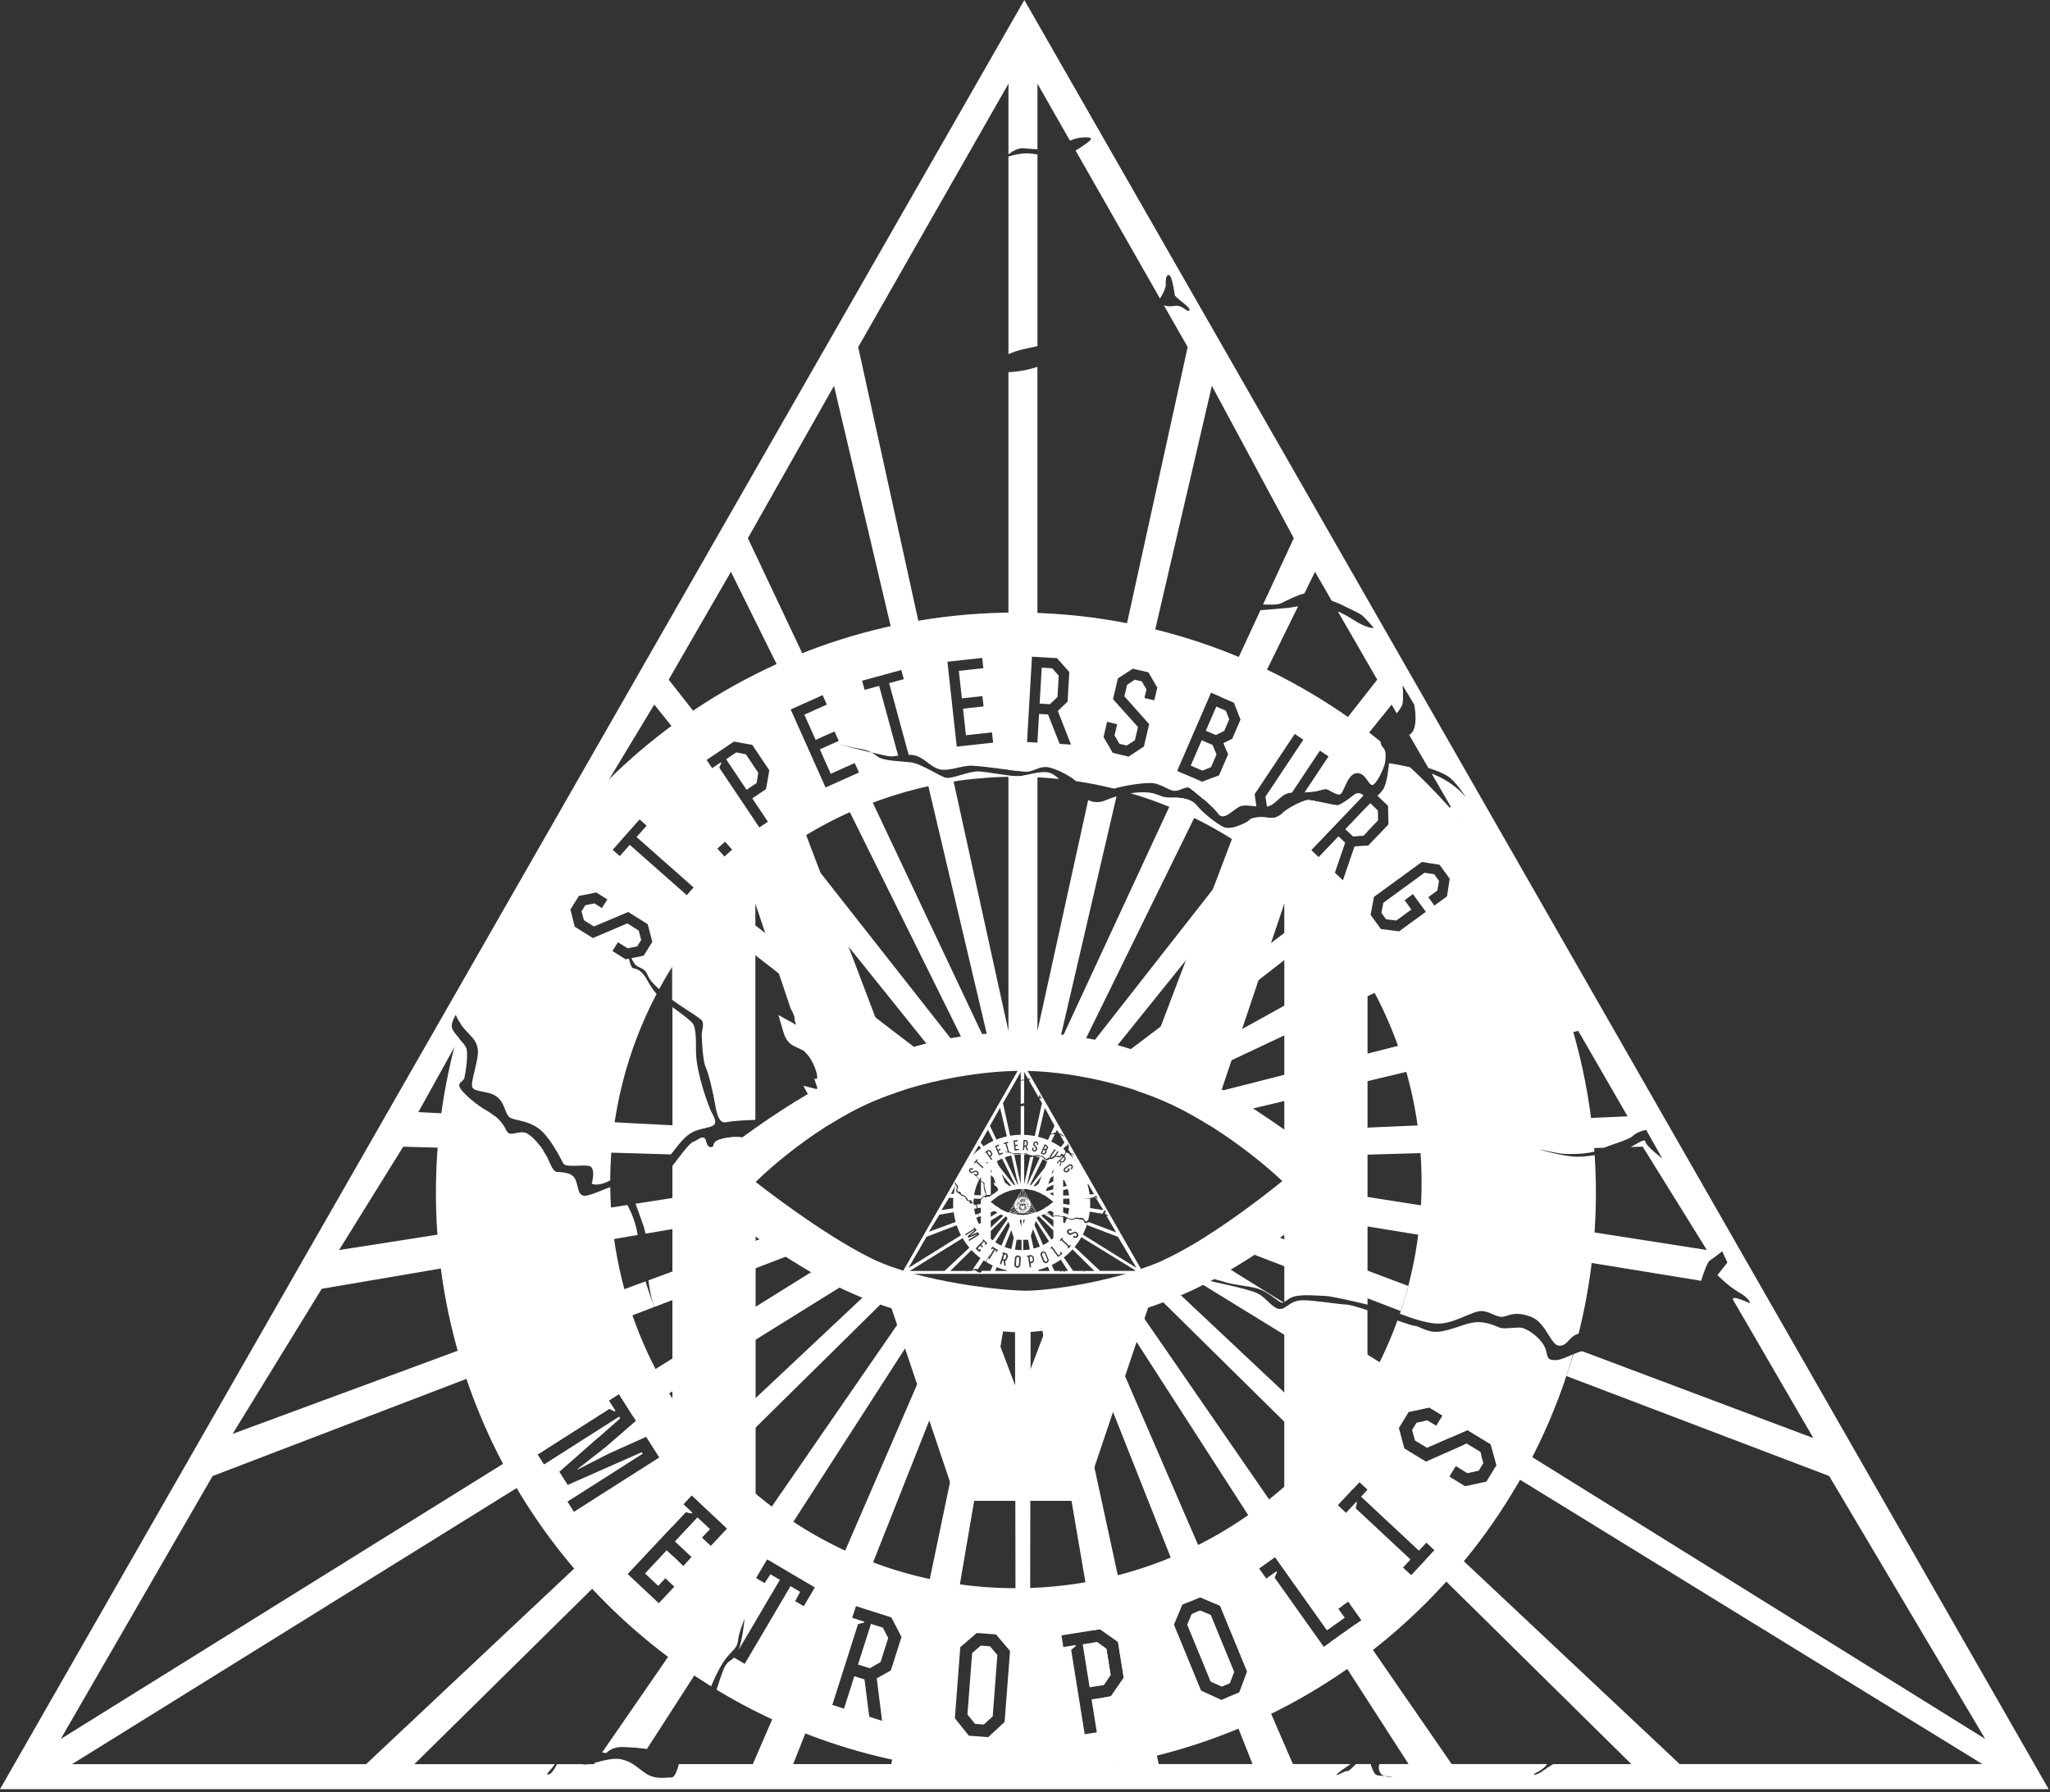 <?xml version="1.0" encoding="UTF-8"?> <svg xmlns="http://www.w3.org/2000/svg" width="556" height="486" viewBox="0 0 556 486" fill="none"><rect x="0" y="0" width="556" height="486" fill="#333333" stroke="none"/><g clip-path="url(#clip0_113_2)"><path d="M333.54 456.43L334.7 453.39L328.35 437.94L325.48 436.75L323.55 437.54L331.38 457.32L333.54 456.43Z" fill="white"></path><path d="M297.52 445.27L297.18 445.32L299.17 456.97L299.36 456.94L301.22 454.19L300.08 447.13L297.52 445.27Z" fill="white"></path><path d="M401.49 393.74L397.77 391.48L396.92 391.85L401.79 394.85L401.49 393.74Z" fill="white"></path><path d="M185.71 308.519C187.94 306.399 189.71 306.289 192.53 305.579C195.35 304.869 193.35 302.639 192.65 300.879C191.94 299.119 190.77 295.939 189.95 292.649C189.13 289.359 188.77 287.239 188.77 284.659C188.77 282.079 188.77 278.899 187.95 277.609C187.46 276.839 184.62 274.709 182.38 273.109V312.499C183.46 311.039 184.72 309.469 185.71 308.529V308.519Z" fill="white"></path><path d="M265.22 290.971L212.21 223.551C210.7 224.731 209.01 226.171 207.08 227.971L258.51 292.021C260.81 291.591 263.05 291.251 265.22 290.981V290.971Z" fill="white"></path><path d="M219.44 297.231C219.44 297.231 216.32 298.811 213.75 300.351L226.95 303.471C228.42 302.601 229.93 301.751 231.49 300.931C232.84 300.211 234.25 299.551 235.67 298.921L217.92 294.441C218.58 295.851 219.45 297.231 219.45 297.231H219.44Z" fill="white"></path><path d="M212.51 279.958C213.8 284.308 216.62 283.598 218.62 285.478C219.07 285.898 219.49 286.448 219.86 287.038L240.7 296.858C242.63 296.138 244.59 295.488 246.55 294.898L211.11 275.238C211.44 276.388 211.91 277.968 212.5 279.958H212.51Z" fill="white"></path><path d="M258.49 292.019L193.31 242.109C191.81 243.709 190.39 245.239 189.04 246.709L249.77 293.989C252.7 293.209 255.63 292.549 258.49 292.019Z" fill="white"></path><path d="M379.9 355.54C380.61 353.43 381.29 351.16 381.94 348.71L334.14 330.75C331.94 332.25 329.61 333.79 327.25 335.26L379.91 355.53L379.9 355.54Z" fill="white"></path><path d="M226.16 335.779C223.76 334.299 221.39 332.749 219.13 331.219L175.86 347.199C176.1 349.249 176.61 351.669 177.09 353.539C177.2 353.869 177.3 354.169 177.39 354.449L226.16 335.789V335.779Z" fill="white"></path><path d="M172.37 326.412C173.19 328.752 174.11 331.112 174.53 332.422C174.71 332.982 174.9 333.712 175.08 334.532L214.28 327.852C210.19 324.942 206.94 322.462 205.38 321.262L172.37 326.422V326.412Z" fill="white"></path><path d="M356.39 217.179C355.68 217.049 355.09 216.969 354.78 216.969C353.49 216.969 349.14 219.319 348.32 220.139C347.5 220.959 346.09 222.139 344.21 221.789C344.19 221.789 344.17 221.789 344.15 221.789L289.96 290.919L325.18 219.179C324.92 218.909 324.68 218.639 324.47 218.389C323 216.629 320.56 216.339 318.29 216.289L287.11 283.519L302.82 215.949C302.32 216.099 301.85 216.249 301.43 216.399C299.43 217.109 298.84 217.689 296.73 217.459C296.26 217.409 295.72 217.219 295.14 216.959L281.38 279.579V209.569C279.49 209.879 277.47 210.529 275.92 210.529C275.29 210.529 274.45 210.449 273.5 210.339V279.579L258.39 210.799C257.67 210.969 257.06 211.059 256.64 210.999C255.57 210.849 253.05 209.249 250.58 208.059L268.92 285.829L235.93 215.999C234.24 216.539 231.78 216.689 228.9 217.009L265.53 290.969C269.89 290.429 273.93 290.169 277.33 290.189C282.49 290.209 289.01 290.849 295.98 292.269L356.41 217.209L356.39 217.179Z" fill="white"></path><path d="M346.22 422.801L359.91 442.051L364.67 438.671L362.95 436.251L364.1 435.431L302.59 346.301C300.96 346.751 299.33 347.161 297.72 347.541L346.23 422.801H346.22Z" fill="white"></path><path d="M221.13 307.159L210.96 306.629C210.06 307.359 208.33 306.889 206.51 308.479C204.39 310.319 203.22 307.689 197.58 308.479C191.94 309.269 194.41 310.989 192.88 311.099C191.35 311.219 191.7 308.749 190.88 308.509C190.06 308.269 189.23 309.219 187.94 309.689C187.41 309.879 186.09 311.409 184.71 313.129L211.92 313.919C214.48 311.869 217.6 309.519 221.13 307.149V307.159Z" fill="white"></path><path d="M323.53 345.149C325.06 345.499 329.05 346.799 332.46 347.739C335.87 348.679 337.87 348.559 340.92 349.389C343.98 350.209 346.68 353.149 347.74 353.269C347.88 353.289 348.01 353.269 348.14 353.229L323.2 337.719C321.06 338.969 318.93 340.119 316.9 341.099C316.42 341.329 315.94 341.549 315.45 341.779L320.82 345.079C321.42 344.999 322.49 344.919 323.52 345.159L323.53 345.149Z" fill="white"></path><path d="M277.82 0L0 485.18H555.64L277.82 0ZM455.56 478.37L311.81 343.29C310.29 343.87 308.73 344.42 307.16 344.93L366.9 403.85L368.73 401.89L370.95 403.97L369.19 405.85L384.84 420.46L386.87 418.29L389.09 420.37L386.48 423.17L442.45 478.38H421.29C420.84 478.64 420.44 478.88 420.13 479.07C419.07 479.72 417.25 481.3 416.19 481.24C415.13 481.18 418.13 480.36 419.36 478.71C419.45 478.59 419.54 478.49 419.63 478.37H393.72L367.58 440.49L360.75 445.35L382.03 478.37H374.13C373.92 478.96 373.85 479.61 374.17 480.41C374.44 481.07 374.96 481.43 375.52 481.62C376.64 481.71 377.75 481.76 377.75 481.76C377.75 481.76 376.56 481.98 375.52 481.62C374.59 481.55 373.66 481.46 373.34 481.35C372.76 481.16 372.08 479.56 371.75 478.37H367.76C366.77 479.39 365.68 480.41 365.41 480.29C364.88 480.05 362.24 481.82 362.53 481.23C362.8 480.68 365.33 479.06 366.29 478.37H350.66L294.36 348.27C292.34 348.69 290.4 349.05 288.58 349.34L322.31 434.45L325.49 433.14L330.9 435.42L338.25 453.29L336.11 458.96L332.59 460.41L339.71 478.37H314.26L286.37 349.68C284.31 349.98 282.47 350.19 280.94 350.31L296.61 442.08L298.33 441.8L303.21 445.23L304.77 454.95L301.28 460.01L299.71 460.26L302.8 478.38L279.32 479.53L279.54 350.41C279.01 350.44 278.52 350.45 278.11 350.45C277.39 350.45 276.42 350.41 275.28 350.33L275.5 479.53L252.02 478.38L273.9 350.22C272.35 350.08 270.55 349.89 268.57 349.63L241.71 478.38H215.12L266.27 349.31C264.42 349.04 262.47 348.72 260.45 348.35L204.18 478.38H184.1C183.9 479.25 183.14 482.11 182.04 482.01C180.75 481.89 177.81 482.83 174.87 480.72C171.93 478.6 171.34 477.78 168.52 477.08C166.55 476.59 163.66 477.41 161.38 478L161.11 478.39H159.66C159.38 478.44 159.12 478.48 158.89 478.49C158.57 478.51 158.24 478.47 157.9 478.39H151.11C150.39 479.65 149.62 481.06 148.78 481.19C147.62 481.37 149.51 479.99 150.48 478.39H112.39L247.28 345.36C245.63 344.89 244.02 344.4 242.46 343.86L99.29 478.39H19.54L162.48 389.64L168.18 384.62L167.92 384.21L147.53 397.19L145.78 394.44L165.27 382.04L166.66 382.72L166.89 382.58L165.11 379.79L167.86 378.04L171.63 383.97L238.58 342.4C237.57 341.99 236.6 341.56 235.68 341.11C234.03 340.31 232.31 339.4 230.57 338.41L16.48 471.56L57.65 400.27L177.34 354.46C177.26 354.17 177.18 353.86 177.09 353.53C176.65 352.21 176.1 350.55 175.47 348.76C175.33 348.35 175.2 347.92 175.07 347.48L63.09 388.83L87.26 349.49L172.96 334.89C172.93 334.73 172.91 334.57 172.88 334.42C172.27 331.18 171.14 328.55 170.16 326.76L91.96 338.98L109.36 310.95L147.44 312.06C146.37 310.46 144.9 308.72 143.38 307.63C140.91 305.87 138.44 308.92 137.27 306.45C136.54 304.92 135.54 303.7 134.29 302.66L113.46 301.58L124.57 281.57C123.67 280.55 122.78 279.51 122.58 278.71C122.23 277.3 123.64 275.18 123.64 275.18C123.64 275.18 123.99 276.59 125.99 278.94C126.25 279.25 126.5 279.53 126.74 279.79L135.94 281.96C133.7 278.83 133.12 277.3 132.87 275.41C132.76 274.58 132.75 273.76 132.78 272.95L129.92 272.23L142.43 250.57L145.52 252.03C148.58 248.75 151.18 245.84 153.42 243.23L148.31 240.39L158.43 222.87L164.99 227.98C166.22 226.07 167.22 224.41 168.17 222.85L161.38 217.65L177.45 191.06L187.21 203.21C188.77 202.06 190.73 200.66 193.01 199.12L181.36 184.3L198.24 155.06L213.96 186.8C216.13 185.72 218.36 184.66 220.66 183.64L202.84 145.94L226.2 104.63L243.06 176.13C243.19 176.1 243.32 176.07 243.46 176.04C245.78 175.5 248.11 175.05 250.46 174.67L232.76 94.12L273.51 22.7V41.86C274.53 41.06 276.14 40.06 277.69 40.2C278.89 40.31 280.17 40.44 281.38 40.49V22.7L290.19 38.14C290.95 37.85 291.63 37.61 292.09 37.5C293.62 37.15 295.62 37.15 295.85 37.5C296.09 37.85 295.26 38.53 293.03 40.01C292.59 40.31 292.15 40.57 291.71 40.81L314.61 80.95C315.3 79.87 316.26 78.14 316.18 76.99C316.06 75.23 316.65 73.93 317.36 74.87C318.07 75.81 318.65 80.16 318.65 80.16C318.65 80.16 319.71 81.22 320.65 81.92C321.59 82.63 323.24 84.04 322.41 84.27C321.59 84.51 320.75 82.51 318.29 82.98C317.28 83.17 316.39 83.03 315.66 82.79L322.12 94.11L304.31 175.18C306.42 175.51 307.6 175.74 307.6 175.74C309 176.02 310.46 176.3 311.95 176.6L328.68 104.63L350.9 145.94L342.56 163.93C344.63 164.01 346.74 163.98 347.45 163.6C348.8 162.87 352.25 161.23 353.77 160.94L356.66 155.06L361.2 162.93C362.31 163.32 363.27 163.69 363.79 163.96C365.55 164.89 368.37 166.06 369.43 166.89C370.49 167.71 372.6 170.3 372.6 170.3C372.6 170.3 370.84 170.54 366.84 167.95C365.55 167.11 364.18 166.39 362.84 165.79L373.53 184.3L358.3 203.73C358.3 203.73 361.25 203.33 360.75 205.66C360.09 208.74 356 214.75 356.67 214.62C357.57 214.44 358.26 214.2 358.9 214.09L377.44 191.07L378.82 193.45C379.54 192.51 380.29 191.55 380.42 190.65C380.66 189 380.42 185.83 380.42 185.83L383.59 191.12C383.59 191.12 384.93 198.07 382.18 199.26L387.39 208.25C389.43 208.95 390.79 209.36 392.52 210.39C394.87 211.8 397.69 216.38 397.69 216.38C397.69 216.38 395.46 213.21 390.52 210.74C389.84 210.4 389.08 210.09 388.29 209.79L393.51 218.8L296.37 292.32C299.07 292.88 301.84 293.56 304.62 294.38L396.47 222.87L406.59 240.39L307.61 295.29C309.49 295.9 311.36 296.57 313.21 297.31L412.47 250.57L423.83 272.23L317.71 299.25C318.86 299.78 319.99 300.34 321.11 300.93C322.88 301.86 324.59 302.84 326.24 303.83L428.05 279.54L441.43 302.72L331.93 307.46C335.3 309.75 338.29 312 340.75 313.98L417.66 311.74C417.53 311.7 417.45 311.68 417.45 311.68L417.8 311.74L435.04 311.24C437.91 310.07 441.82 309.05 442.84 308.04C444.02 306.86 446.48 306.39 446.48 306.39L450.83 314.15C450.83 314.15 446.48 310.86 446.25 309.57C446.08 308.63 444.23 310.05 442.28 311.03L445.53 310.94L462.93 338.97L347.61 320.95C346.32 321.96 343.12 324.41 338.97 327.38L461.39 347.32C462.09 345.03 463.06 342.24 463.8 341.77C465.09 340.95 467.09 339.3 467.09 339.3L468.5 342.36L465.8 345.77C465.8 345.77 468.62 348.71 471.68 350.47C474.74 352.23 474.62 353.41 474.62 353.41C474.62 353.41 470.27 351.41 470.04 352.12C470.02 352.16 470 352.24 469.96 352.33L491.82 389.97L429.14 366.42C428.35 366.58 427.57 366.86 426.8 367.18C426.17 369.13 425.67 370.54 424.83 373.14L496.11 400.26L538.42 471.55L349.49 354.03C348.9 354.43 348.31 354.79 347.54 354.93C345.42 355.32 343.66 352.07 341.19 350.78C338.72 349.49 328.85 347.61 327.79 347.25C327.01 346.99 323.34 345.96 321.47 345.44L382.27 382.83L387.67 381.67L391.27 383.86L389.56 386.67L387.12 385.19L386.37 385.35L393.55 389.76L398.03 387.8L404.34 391.64L405.9 397.3L405.88 397.34L537.66 478.37H455.59H455.56Z" fill="white"></path><path d="M163.32 475.208L164.44 475.408C164.44 475.408 165.73 473.758 168.55 473.758C171.37 473.758 174.06 474.108 175.18 474.228C175.29 474.238 175.35 474.288 175.42 474.338L205.26 428.038L205.03 427.898L208.03 422.808L208.47 423.068L257.06 347.678C255.42 347.338 253.75 346.978 252.09 346.578L163.32 475.208Z" fill="white"></path><path d="M185.71 308.519C187.85 306.489 189.57 306.299 192.19 305.659L138.17 302.859C139.41 303.829 142.74 303.629 145.85 305.739C147.85 307.099 149.72 309.879 151.03 312.149L181.96 313.049C183.13 311.449 184.58 309.579 185.71 308.509V308.519Z" fill="white"></path><path d="M277.98 94.6C279.26 94.33 280.39 94.07 281.38 93.85V41.88C280.38 41.73 279.41 41.59 278.34 41.59C276.55 41.59 274.71 42.08 273.51 42.44V96.04C274.75 95.48 276.23 94.97 277.99 94.6H277.98Z" fill="white"></path><path d="M273.5 100.939V208.779C275.86 209.069 278.08 209.299 278.97 209.199C279.58 209.129 280.43 208.749 281.37 208.439V205.979L275.45 203.839L274.08 182.409L281.37 174.779V99.469C279.14 100.239 276.44 100.789 273.5 100.929V100.939Z" fill="white"></path><path d="M325.09 292.062C304.27 281.522 288.85 280.012 276.29 280.012C263.73 280.012 248.31 281.522 227.49 292.062C205.69 303.092 185.71 320.832 185.71 320.832C185.71 320.832 210.1 340.992 229.25 349.892C249.54 359.322 271.95 361.322 276.92 361.312C280.9 361.312 303.04 359.312 323.33 349.892C342.48 340.992 366.87 320.832 366.87 320.832C366.87 320.832 346.89 303.102 325.09 292.062ZM316.91 341.092C303.65 347.522 284.36 350.002 278.3 350.002C272.24 350.002 249.82 347.772 236.56 341.342C223 334.772 204.95 320.522 204.95 320.522C204.95 320.522 216.05 309.312 231.49 301.162C246.24 293.382 265.55 290.342 277.32 290.382C288.59 290.422 306.34 293.382 321.09 301.162C336.53 309.312 347.79 320.282 347.79 320.282C347.79 320.282 330.48 334.522 316.91 341.092Z" fill="white"></path><path d="M367.02 226.731L369.85 226.541L370.88 225.471V218.621L364.99 224.791L367.02 226.731Z" fill="white"></path><path d="M285.37 181.221L282.54 181.051L281.97 190.801L284.78 190.961L286.81 188.981L287.15 183.221L285.37 181.221Z" fill="white"></path><path d="M199.68 204.039L196.93 205.879L202.48 214.169L205.21 212.339L205.66 209.569L202.31 204.559L199.68 204.039Z" fill="white"></path><path d="M325.93 200.738L322.95 207.608L326.1 208.978L328.45 208.028L329.94 204.608L328.89 202.018L325.93 200.738Z" fill="white"></path><path d="M340.3 215.349L351.16 199.019L353.5 200.579L343.22 216.039L343.61 218.639L343.73 218.719C343.88 218.689 344.03 218.649 344.18 218.599C346.49 217.789 347.45 215.049 350.39 214.959L357.98 203.549L360.32 205.109L353.82 214.889C355.11 214.829 356.08 214.739 356.76 214.599C357.94 214.359 358.76 214.009 359.58 214.009C360.4 214.009 362.4 215.769 363.46 215.419C364.52 215.069 365.34 209.899 367.93 209.659C370.52 209.419 371.22 213.419 372.4 212.829C373.58 212.239 375.57 207.889 375.69 206.599C375.81 205.309 376.04 203.539 375.1 202.719C374.72 202.389 374.5 201.779 374.43 201.089C347.41 179.219 313.01 166.109 275.54 166.109C204.55 166.109 144.55 213.139 124.98 277.739C125.25 278.119 125.57 278.529 125.96 278.989C127.96 281.339 129.25 282.049 129.6 284.629C129.95 287.219 127.6 293.209 128.07 294.739C128.54 296.269 132.42 295.679 134.65 297.329C136.88 298.979 136.88 301.559 137.94 302.739C139 303.919 142.52 303.559 145.81 305.799C149.1 308.029 152.04 314.139 152.74 315.439C153.45 316.729 157.56 315.789 159.67 316.149C161.79 316.499 160.49 320.969 160.49 320.969C160.49 320.969 162 321.959 165.5 320.089C165.59 301.849 170.13 284.669 178.07 269.549C177.36 268.709 176.5 267.559 175.71 266.079C173.95 262.789 172.65 262.789 171.71 262.549C171.28 262.439 170.87 261.229 170.55 259.959L169.68 260.139L166.1 257.889L167.59 255.509L169.95 256.989L169.94 256.909C169.94 256.909 169.95 256.949 169.98 256.999L170.23 257.159L172.82 256.629L173.9 254.909L173.25 252.349L170.14 250.399L160.8 254.379L155.89 251.299L154.71 246.619L157.01 242.959L161.72 242.009L164.73 243.899L163.25 246.249L161.21 244.969L158.75 245.469L157.72 247.119L158.36 249.529L161.08 251.239L170.39 247.309L175.67 250.619L176.92 255.419L174.57 259.159L171.23 259.829C171.49 260.349 171.78 260.849 172.06 261.259C173.12 262.789 174.76 262.079 175.7 264.549C176.1 265.609 177.32 266.939 178.76 268.229C197.39 233.919 233.72 210.629 275.5 210.629C279.45 210.629 283.35 210.839 287.19 211.249C286.5 210.539 285.69 209.859 284.56 209.539C282.09 208.829 278.45 210.479 275.98 210.479C273.51 210.479 267.87 209.299 265.4 209.189C262.93 209.069 258.35 211.189 256.7 210.949C255.05 210.709 250 207.069 246.94 206.719C243.88 206.369 239.65 206.379 238.01 205.139C237.42 204.699 236.91 204.359 236.41 204.079C232.31 203.099 227.44 201.779 227.44 201.779C227.44 201.779 231.32 202.719 233.32 203.069C234.61 203.299 235.5 203.579 236.42 204.069C238.94 204.669 241.16 205.149 241.79 205.129C242.28 205.109 242.9 205.019 243.6 204.919L238.44 185.999L234.5 187.069L233.82 184.589L244.45 181.689L245.13 184.169L241.15 185.249L246.44 204.679C247.31 204.679 248.18 204.799 248.95 205.119C251.3 206.109 252.83 208.349 255.3 208.699C257.77 209.049 261.06 207.519 263.64 207.639C266.23 207.759 269.4 208.229 272.22 208.579C275.04 208.929 277.98 209.289 279.04 209.169C280.1 209.049 281.86 207.989 283.62 207.989C285.38 207.989 289.73 209.989 291.73 211.749C291.75 211.769 291.78 211.789 291.81 211.809C295.31 212.329 298.76 213.019 302.15 213.859C305.19 212.979 309.48 212.329 312.07 212.329C314.66 212.329 317.01 214.449 318.53 214.449C320.05 214.449 321.7 213.039 322.64 213.629C323.58 214.219 328.99 218.679 330.4 220.679C331.81 222.679 334.19 219.859 336.05 218.799C337.16 218.169 338.97 218.499 340.76 218.689L340.27 215.319L340.3 215.349ZM186.27 242.749L170.8 229.089L168.1 232.149L166.17 230.449L173.46 222.199L175.38 223.899L172.65 226.989L188.12 240.649L186.26 242.759L186.27 242.749ZM196.47 232.269L194.56 230.109L196.66 228.249L198.57 230.409L196.47 232.269ZM208.28 222.829L205.95 224.389L195.07 208.149L195.65 206.899L195.52 206.709L193.15 208.299L191.65 206.069L199.08 201.089L204.03 201.989L208.65 208.889L207.76 213.999L204.03 216.499L208.27 222.829H208.28ZM222.36 203.209L225.32 209.829L231.82 206.919L232.97 209.489L223.91 213.539L214.45 192.389L223.11 188.509L224.26 191.069L218.16 193.799L221.22 200.639L226.34 198.349L227.49 200.909L222.37 203.199L222.36 203.209ZM259.49 202.489L256.96 179.449L266.39 178.409L266.7 181.199L260.06 181.929L260.88 189.379L266.45 188.769L266.76 191.559L261.19 192.169L261.98 199.379L269.05 198.599L269.36 201.389L259.49 202.469V202.489ZM287.4 201.729L284.25 193.739L281.81 193.599L281.36 201.379L278.55 201.219L279.89 178.079L286.68 178.469L290.02 182.239L289.55 190.259L286.9 192.799L290.48 201.909L287.39 201.729H287.4ZM313.1 189.919L310.39 189.279L310.94 186.939L309.67 184.769L307.78 184.319L305.7 185.699L304.96 188.819L311.68 196.369L310.25 202.439L306.11 205.169L301.81 204.159L299.3 199.859L300.27 195.739L303 196.389L302.28 199.419L303.61 201.699L305.59 202.169L307.8 200.729L308.65 197.159L301.87 189.599L303.2 183.959L307.25 181.329L311.46 182.319L313.88 186.469L313.06 189.929L313.1 189.919ZM334.23 200.349L331.85 201.529L333.09 204.549L330.62 210.259L326.05 212.019L319.26 209.079L323.22 199.929L328.46 187.839L334.68 190.529L336.49 195.139L334.24 200.349H334.23Z" fill="white"></path><path d="M329.89 191.598L327.05 198.158L329.76 199.328L332.04 198.188L333.39 195.068L332.46 192.718L329.89 191.598Z" fill="white"></path><path d="M326.05 212.02L321.22 209.93L319.14 214.41C320.46 214.12 321.77 213.17 322.58 213.67C323.06 213.97 324.69 215.27 326.36 216.74L329.29 210.76L326.05 212.01V212.02Z" fill="white"></path><path d="M334.68 190.531L336.49 195.141L334.24 200.351L331.86 201.531L332.76 203.731L352.08 164.391C351.08 164.591 349.97 164.801 348.63 164.901C346.88 165.031 344.17 165.341 341.87 165.451L330.98 188.931L334.7 190.541L334.68 190.531Z" fill="white"></path><path d="M366.94 226.812L369.77 226.633L373.75 222.452L373.7 219.783L371.64 217.812L364.9 224.872L366.94 226.812Z" fill="white"></path><path d="M432.49 313.241C430.75 313.521 429 313.711 427.54 313.671C423.54 313.551 417.43 311.671 417.43 311.671L418.14 311.791C418.14 311.791 422.37 312.731 423.55 312.851C424.56 312.951 429.33 313.141 432.43 312.281C429.55 271.181 410.88 234.431 382.45 208.061C379.31 207.341 376.74 206.961 376.74 206.961C376.74 206.961 376.27 212.481 375.09 214.131C374.71 214.661 374.18 215.271 373.6 215.791L376.47 218.531L376.57 223.561L371.02 229.371L367.36 229.601L364.19 238.861L361.95 236.721L364.73 228.591L362.96 226.901L357.58 232.541L355.55 230.601L369.8 215.681C368.87 214.721 367.69 215.311 367.69 215.311C367.69 215.311 363.93 218.371 362.87 218.371C361.81 218.371 356.17 216.961 354.88 216.961C353.59 216.961 349.24 219.311 348.42 220.131C347.6 220.951 346.19 222.131 344.31 221.781C342.43 221.431 339.73 221.541 339.02 222.371C338.31 223.191 333.85 225.191 331.85 224.251C329.85 223.311 326.33 220.491 324.56 218.371C322.8 216.251 319.62 216.251 317.04 216.251C314.46 216.251 313.98 214.841 310.22 214.841C308.92 214.841 307.72 214.941 306.62 215.101C352.25 228.511 385.56 270.691 385.56 320.661C385.56 333.121 383.49 345.091 379.67 356.251C382.17 357.231 386.76 358.851 389.88 358.931C394.35 359.051 399.4 355.401 401.87 355.521C404.34 355.641 405.98 357.401 407.75 357.051C409.52 356.701 410.92 355.521 415.15 357.051C419.38 358.581 420.56 364.921 422.91 364.921C425.26 364.921 425.26 362.691 427.85 361.751C427.94 361.721 428.05 361.691 428.15 361.651C431.21 349.411 432.84 336.601 432.84 323.411C432.84 319.991 432.72 316.591 432.5 313.221L432.49 313.241ZM392.44 243.081L389.03 245.561L387.37 243.291L389.85 241.481L390.28 238.861L388.97 237.061L386.35 236.671L375.19 244.811L374.66 247.541L375.94 249.291L378.7 249.621L382.79 246.641L380.95 244.111L383.22 242.461L386.72 247.261L379.47 252.551L374.54 251.941L371.73 248.081L372.66 243.201L385.64 233.741L390.43 234.491L393.2 238.301L392.45 243.091L392.44 243.081Z" fill="white"></path><path d="M185.99 410.051L187.58 410.391L187.76 410.201L185.32 407.911L187.6 405.481L197.22 414.521L192.77 419.261L190.34 416.981L192.51 414.671L189.17 411.531L183.09 418.001L187.61 422.241L186.29 423.651H204.94V309.161C203.47 309.191 201.74 307.911 197.58 308.491C191.94 309.281 194.41 311.001 192.88 311.111C191.35 311.231 191.7 308.761 190.88 308.521C190.06 308.281 189.23 309.231 187.94 309.701C187.1 310.011 184.25 313.671 182.37 316.171V413.901L185.98 410.051H185.99Z" fill="white"></path><path d="M182.38 421.883V423.643H184.25L182.38 421.883Z" fill="white"></path><path d="M297.52 445.27L293.65 445.89L295.52 457.56L299.36 456.94L301.22 454.19L300.08 447.13L297.52 445.27Z" fill="white"></path><path d="M266.01 446.242L263.66 448.262L262.39 464.922L264.43 467.462L266.84 467.642L269.24 465.442L270.51 448.792L268.49 446.432L266.01 446.242Z" fill="white"></path><path d="M421.6 368.811C419.01 368.811 420.07 367.281 418.78 364.931C417.49 362.581 414.08 359.991 412.08 359.991C410.08 359.991 407.85 360.461 406.67 359.991C405.49 359.521 402.79 358.231 399.97 358.581C397.15 358.931 395.62 359.991 391.51 360.931C387.4 361.871 385.28 359.641 383.64 359.521C383.11 359.481 381.31 358.891 379.01 358.091C363.69 400.421 323.14 430.681 275.52 430.681C215.17 430.681 166.18 382.091 165.51 321.901C163.03 322.841 159.89 324.261 158.61 324.261C156.49 324.261 156.96 321.441 155.91 319.561C154.85 317.681 151.68 317.911 150.97 317.801C150.26 317.681 149.56 316.511 148.85 314.741C148.14 312.981 145.79 309.451 143.33 307.691C140.86 305.931 138.39 308.981 137.22 306.511C136.04 304.041 134.16 302.401 131.7 300.991C129.23 299.581 125.59 296.521 124.77 295.001C123.95 293.471 125.71 293.351 125.95 292.301C126.19 291.241 127.24 285.371 126.3 283.841C125.79 283.011 124.84 282.021 124.01 281.051C120.25 294.541 118.23 308.751 118.23 323.441C118.23 379.991 148.08 429.561 192.87 457.281C192.92 457.171 192.97 457.061 193 456.971C194.06 454.381 195.59 451.331 197.11 449.451C198.64 447.571 200.05 446.751 200.17 444.871C200.29 442.991 201.93 438.991 201.93 438.991C201.93 438.991 201.45 444.471 200.31 447.431L211.52 428.411L208.96 426.901L207.38 429.301L205.04 427.921L208.04 422.831L221 430.471L218 435.561L215.66 434.181L217.02 431.661L214.4 430.121L201.98 451.191L199.11 449.501L199.15 449.431C198.07 450.601 197.11 450.361 196.06 453.121C195.62 454.291 194.98 456.201 194.34 458.211C218.04 472.521 245.83 480.761 275.54 480.761C347.22 480.761 407.7 432.811 426.66 367.241C424.93 367.961 423.25 368.851 421.62 368.851L421.6 368.811ZM155.66 409.951L153.91 407.201L174.3 394.221L174.04 393.811L153.98 402.671L151.71 399.111L168.18 384.601L167.92 384.191L147.53 397.171L145.78 394.421L165.27 382.021L166.66 382.701L166.89 382.561L165.11 379.771L167.86 378.021L172.48 385.291L164.27 392.401L156.58 398.421L156.64 398.511L165.21 394.141L175.24 389.631L178.81 395.231L155.67 409.961L155.66 409.951ZM192.78 419.241L190.35 416.961L192.52 414.651L189.18 411.511L183.1 417.981L187.62 422.221L185.34 424.651L180.82 420.411L174.94 426.681L178.52 430.041L180.46 427.981L182.89 430.261L178.67 434.751L170.24 426.831L186 410.051L187.59 410.391L187.77 410.201L185.33 407.911L187.61 405.481L197.23 414.521L192.78 419.261V419.241ZM241.59 452.991L237.79 455.131L239.24 466.641L235.76 465.531L234.47 455.421L231.71 454.541L228.91 463.341L225.74 462.331L232.73 440.391L234.32 440.011L234.4 439.751L231.14 438.711L232.15 435.541L241.76 438.601L244.5 443.911L241.61 452.981L241.59 452.991ZM272.47 466.961L268.01 471.071L262.76 470.671L258.98 465.931L260.45 446.661L264.92 442.821L270.14 443.221L273.94 447.691L272.47 466.961ZM301.3 460.001L296.05 460.841L297.48 469.751L294.19 470.281L290.52 447.411L291.77 446.361L291.73 446.091L288.39 446.631L287.89 443.481L298.36 441.801L303.24 445.231L304.8 454.951L301.31 460.011L301.3 460.001ZM336.13 458.971L331.26 460.971L325.75 458.441L318.4 440.571L320.67 435.131L325.51 433.141L330.92 435.421L338.27 453.291L336.13 458.961V458.971ZM359.04 446.581L345.7 427.811L346.35 426.321L346.19 426.101L343.43 428.061L341.5 425.351L345.83 422.271L359.9 442.061L364.66 438.681L362.94 436.261L365.65 434.331L369.22 439.351L359.03 446.591L359.04 446.581ZM382.75 427.161L380.52 425.081L382.56 422.891L367.7 409.021L368.03 407.431L367.85 407.261L365.07 410.241L362.85 408.161L368.72 401.881L370.94 403.961L369.18 405.841L384.83 420.451L386.86 418.281L389.08 420.361L382.74 427.151L382.75 427.161ZM403.15 401.771L397.38 403.021L393.1 400.411L394.83 397.571L397.99 399.491L401.05 398.821L402.3 396.761L401.49 393.741L397.77 391.481L386.76 396.351L380.89 392.781L379.41 387.251L382.07 382.871L387.64 381.671L391.24 383.861L389.53 386.671L387.09 385.191L384.18 385.821L382.98 387.791L383.78 390.641L387.03 392.611L398 387.801L404.31 391.641L405.87 397.301L403.15 401.771Z" fill="white"></path><path d="M325.48 436.75L323.19 437.69L321.99 440.56L328.34 456L331.31 457.35L333.54 456.43L334.7 453.39L328.35 437.94L325.48 436.75Z" fill="white"></path><path d="M236.22 440.352L232.71 451.372L235.91 452.382L238.82 450.712L240.9 444.192L239.45 441.372L236.22 440.352Z" fill="white"></path><path d="M370.88 383.75V355.31C368.32 354.46 366.13 353.81 365.22 353.77C362.52 353.65 356.64 352.59 353.35 352.59C350.68 352.59 349.71 353.9 348.32 354.61V405.36L370.89 383.75H370.88Z" fill="white"></path><path d="M182.88 201.602L182.29 201.732V202.202L182.88 201.602Z" fill="white"></path><path d="M204.86 245.027L214.41 273.387C214.84 274.167 215.24 274.977 215.48 275.847C215.59 276.227 215.58 276.457 215.48 276.587L218.46 285.427C218.46 285.427 218.51 285.467 218.53 285.487C220.53 287.367 221.94 291.597 221.59 292.417C221.51 292.617 221.22 292.607 220.84 292.507L225.01 304.887C227.08 303.607 229.24 302.357 231.49 301.167C235.69 298.947 240.27 297.127 244.93 295.647L218.14 225.117C205.7 233.327 192.39 236.697 182.29 257.977V271.127C183.06 271.687 183.77 272.187 184.33 272.557C186.8 274.207 189.27 275.727 190.21 276.557C191.15 277.377 190.33 279.497 190.33 280.557C190.33 281.617 190.57 287.607 191.39 289.377C192.21 291.137 193.39 296.197 193.98 299.607C194.57 303.017 195.27 304.657 197.04 304.307C198.8 303.957 202.56 303.717 204.21 303.717C204.42 303.717 204.64 303.707 204.87 303.677V245.047L204.86 245.027Z" fill="white"></path><path d="M367.45 229.509L364.28 238.769L362.04 236.629L364.82 228.499L363.05 226.809L357.67 232.449L355.64 230.509L369.69 215.799C368.74 214.689 367.48 215.319 367.48 215.319C367.48 215.319 363.72 218.379 362.66 218.379C361.6 218.379 355.96 216.969 354.67 216.969C353.38 216.969 349.03 219.319 348.21 220.139C347.39 220.959 345.98 222.139 344.1 221.789C342.22 221.439 339.52 221.549 338.81 222.379C338.44 222.819 337 223.579 335.44 224.059L308.22 295.729C312.61 297.189 316.98 298.979 321.11 301.159C323.54 302.439 325.87 303.799 328.08 305.179L348.33 245.029V353.059C349.1 352.609 350 351.669 351.72 351.419C354.07 351.069 356.19 351.299 359.36 351.419C361.09 351.479 366.41 352.699 370.9 353.789V229.309L367.47 229.519L367.45 229.509Z" fill="white"></path><path d="M309.62 344.309L310.3 345.499H306.03C299.66 347.479 293.06 348.859 287.7 349.699L276.58 378.979L265.34 349.379C259.74 348.529 253.22 347.249 247.11 345.509H244.56L244.93 344.859C242.33 344.049 239.83 343.159 237.56 342.179L259.38 406.989H293.76L315.68 341.879C313.75 342.759 311.7 343.569 309.6 344.319L309.62 344.309Z" fill="white"></path><path d="M283.94 342.053L284.08 341.693L283.33 339.863L282.99 339.723L282.76 339.813L283.68 342.153L283.94 342.053Z" fill="white"></path><path d="M279.68 340.73H279.64L279.87 342.11H279.9L280.12 341.78L279.98 340.95L279.68 340.73Z" fill="white"></path><path d="M291.98 334.629L291.54 334.359L291.44 334.409L292.01 334.759L291.98 334.629Z" fill="white"></path><path d="M266.45 324.549C266.71 324.299 266.92 324.289 267.26 324.199C267.6 324.109 267.36 323.849 267.27 323.639C267.19 323.429 267.05 323.059 266.95 322.669C266.85 322.279 266.81 322.029 266.81 321.719C266.81 321.409 266.81 321.039 266.71 320.889C266.65 320.799 266.32 320.549 266.05 320.359V325.019C266.18 324.849 266.33 324.659 266.44 324.549H266.45Z" fill="white"></path><path d="M275.86 322.472L269.59 314.492C269.41 314.632 269.21 314.802 268.98 315.012L275.06 322.592C275.33 322.542 275.6 322.502 275.85 322.472H275.86Z" fill="white"></path><path d="M270.44 323.209C270.44 323.209 270.07 323.399 269.77 323.579L271.33 323.949C271.5 323.849 271.68 323.749 271.87 323.649C272.03 323.569 272.2 323.489 272.36 323.409L270.26 322.879C270.34 323.049 270.44 323.209 270.44 323.209Z" fill="white"></path><path d="M269.62 321.172C269.77 321.682 270.11 321.602 270.34 321.822C270.39 321.872 270.44 321.932 270.49 322.002L272.96 323.162C273.19 323.082 273.42 323.002 273.65 322.932L269.46 320.602C269.5 320.742 269.55 320.922 269.62 321.162V321.172Z" fill="white"></path><path d="M275.06 322.599L267.35 316.699C267.17 316.889 267 317.069 266.85 317.239L274.03 322.829C274.38 322.739 274.72 322.659 275.06 322.599Z" fill="white"></path><path d="M289.42 330.11C289.5 329.86 289.58 329.59 289.66 329.3L284 327.18C283.74 327.36 283.46 327.54 283.18 327.71L289.41 330.11H289.42Z" fill="white"></path><path d="M271.24 327.77C270.96 327.59 270.68 327.41 270.41 327.23L265.29 329.12C265.32 329.36 265.38 329.65 265.44 329.87C265.45 329.91 265.46 329.94 265.48 329.98L271.25 327.77H271.24Z" fill="white"></path><path d="M264.87 326.673C264.97 326.953 265.08 327.233 265.13 327.383C265.15 327.453 265.17 327.533 265.19 327.633L269.83 326.842C269.35 326.502 268.96 326.203 268.78 326.062L264.87 326.673Z" fill="white"></path><path d="M286.64 313.742C286.56 313.722 286.49 313.712 286.45 313.712C286.3 313.712 285.78 313.992 285.69 314.092C285.59 314.192 285.43 314.332 285.2 314.282L278.79 322.462L282.96 313.972C282.96 313.972 282.9 313.912 282.88 313.882C282.71 313.672 282.42 313.642 282.15 313.632L278.46 321.582L280.32 313.592C280.26 313.612 280.21 313.632 280.16 313.642C279.92 313.722 279.85 313.792 279.6 313.772C279.54 313.772 279.48 313.742 279.41 313.712L277.78 321.122V312.842C277.56 312.882 277.32 312.952 277.13 312.952C277.06 312.952 276.96 312.952 276.84 312.932V321.122L275.05 312.982C274.97 313.002 274.89 313.012 274.84 313.002C274.71 312.982 274.42 312.792 274.12 312.652L276.29 321.852L272.39 313.592C272.19 313.652 271.9 313.672 271.56 313.712L275.89 322.462C276.41 322.402 276.88 322.372 277.29 322.372C277.9 322.372 278.67 322.452 279.5 322.622L286.65 313.742H286.64Z" fill="white"></path><path d="M285.44 338.07L287.06 340.35L287.62 339.95L287.42 339.66L287.56 339.56L280.28 329.02C280.09 329.07 279.89 329.12 279.7 329.17L285.44 338.07Z" fill="white"></path><path d="M270.64 324.392L269.44 324.332C269.33 324.422 269.13 324.362 268.91 324.552C268.66 324.772 268.52 324.462 267.85 324.552C267.18 324.642 267.47 324.852 267.29 324.862C267.11 324.872 267.15 324.582 267.05 324.552C266.95 324.522 266.86 324.632 266.7 324.692C266.64 324.712 266.48 324.892 266.32 325.102L269.54 325.192C269.84 324.952 270.21 324.672 270.63 324.392H270.64Z" fill="white"></path><path d="M282.76 328.88C282.94 328.92 283.41 329.07 283.82 329.19C284.22 329.3 284.46 329.29 284.82 329.38C285.18 329.48 285.5 329.82 285.63 329.84C285.65 329.84 285.66 329.84 285.68 329.84L282.73 328C282.48 328.15 282.23 328.28 281.99 328.4C281.93 328.43 281.88 328.45 281.82 328.48L282.46 328.87C282.53 328.87 282.66 328.85 282.78 328.87L282.76 328.88Z" fill="white"></path><path d="M277.35 288.051L244.48 345.451H310.22L277.35 288.051ZM298.37 344.641L281.36 328.661C281.18 328.731 281 328.791 280.81 328.851L287.88 335.821L288.1 335.591L288.36 335.841L288.15 336.061L290 337.791L290.24 337.531L290.5 337.781L290.19 338.111L296.81 344.641H294.31C294.26 344.671 294.21 344.701 294.17 344.721C294.04 344.801 293.83 344.981 293.7 344.981C293.57 344.981 293.93 344.881 294.08 344.681C294.09 344.671 294.1 344.651 294.11 344.641H291.05L287.96 340.161L287.15 340.731L289.67 344.641H288.74C288.72 344.711 288.71 344.791 288.74 344.881C288.77 344.961 288.83 345.001 288.9 345.021C289.03 345.031 289.16 345.041 289.16 345.041C289.16 345.041 289.02 345.071 288.9 345.021C288.79 345.021 288.68 345.001 288.64 344.991C288.57 344.971 288.49 344.781 288.45 344.641H287.98C287.86 344.761 287.73 344.881 287.7 344.871C287.64 344.841 287.32 345.051 287.36 344.981C287.39 344.921 287.69 344.721 287.8 344.641H285.95L279.29 329.251C279.05 329.301 278.82 329.341 278.61 329.381L282.6 339.451L282.98 339.301L283.62 339.571L284.49 341.681L284.24 342.351L283.82 342.521L284.66 344.641H281.65L278.35 329.411C278.11 329.451 277.89 329.471 277.71 329.481L279.56 340.341L279.76 340.311L280.34 340.721L280.52 341.871L280.11 342.471L279.92 342.501L280.29 344.641L277.51 344.781L277.54 329.501C277.48 329.501 277.42 329.501 277.37 329.501C277.28 329.501 277.17 329.501 277.04 329.491L277.07 344.771L274.29 344.631L276.88 329.471C276.7 329.451 276.48 329.431 276.25 329.401L273.07 344.631H269.92L275.97 329.361C275.75 329.331 275.52 329.291 275.28 329.251L268.62 344.631H266.24C266.22 344.731 266.13 345.071 266 345.061C265.85 345.051 265.5 345.161 265.15 344.911C264.8 344.661 264.73 344.561 264.4 344.481C264.17 344.421 263.83 344.521 263.55 344.591L263.52 344.641H263.35C263.35 344.641 263.29 344.651 263.26 344.651C263.22 344.651 263.18 344.651 263.14 344.641H262.34C262.26 344.791 262.16 344.961 262.06 344.971C261.92 344.991 262.15 344.831 262.26 344.641H257.75L273.71 328.901C273.52 328.841 273.32 328.791 273.14 328.721L256.2 344.641H246.76L263.67 334.141L264.34 333.551L264.31 333.501L261.9 335.041L261.69 334.711L264 333.241L264.16 333.321L264.19 333.301L263.98 332.971L264.31 332.761L264.76 333.461L272.68 328.541C272.56 328.491 272.45 328.441 272.34 328.391C272.14 328.301 271.94 328.191 271.74 328.071L246.41 343.821L251.28 335.391L265.44 329.971C265.44 329.971 265.42 329.901 265.41 329.861C265.36 329.701 265.29 329.511 265.22 329.301C265.2 329.251 265.19 329.201 265.17 329.151L251.92 334.041L254.78 329.391L264.92 327.661C264.92 327.661 264.92 327.621 264.92 327.601C264.85 327.221 264.71 326.911 264.6 326.691L255.35 328.141L257.41 324.821L261.91 324.951C261.78 324.761 261.61 324.551 261.43 324.431C261.14 324.221 260.85 324.581 260.71 324.291C260.62 324.111 260.5 323.961 260.36 323.841L257.9 323.711L259.21 321.341C259.1 321.221 259 321.101 258.97 321.001C258.93 320.831 259.1 320.581 259.1 320.581C259.1 320.581 259.14 320.751 259.38 321.021C259.41 321.061 259.44 321.091 259.47 321.121L260.56 321.381C260.3 321.011 260.23 320.831 260.2 320.611C260.19 320.511 260.19 320.411 260.19 320.321L259.85 320.231L261.33 317.671L261.7 317.841C262.06 317.451 262.37 317.111 262.63 316.801L262.03 316.461L263.23 314.391L264.01 314.991C264.16 314.761 264.27 314.571 264.39 314.381L263.59 313.761L265.49 310.611L266.64 312.051C266.83 311.911 267.06 311.751 267.33 311.571L265.95 309.821L267.95 306.361L269.81 310.111C270.07 309.981 270.33 309.861 270.6 309.741L268.49 305.281L271.25 300.391L273.24 308.851C273.24 308.851 273.27 308.851 273.29 308.841C273.56 308.781 273.84 308.721 274.12 308.681L272.03 299.151L276.85 290.701V292.971C276.97 292.881 277.16 292.761 277.34 292.771C277.48 292.781 277.63 292.801 277.78 292.801V290.701L278.82 292.531C278.91 292.501 278.99 292.471 279.05 292.451C279.23 292.411 279.47 292.411 279.49 292.451C279.52 292.491 279.42 292.571 279.16 292.751C279.11 292.781 279.06 292.821 279 292.841L281.71 297.591C281.79 297.461 281.9 297.261 281.9 297.121C281.89 296.911 281.96 296.761 282.04 296.871C282.12 296.981 282.19 297.501 282.19 297.501C282.19 297.501 282.32 297.631 282.43 297.711C282.54 297.791 282.74 297.961 282.64 297.991C282.54 298.021 282.44 297.781 282.15 297.841C282.03 297.861 281.92 297.841 281.84 297.821L282.6 299.161L280.49 308.751C280.74 308.791 280.88 308.821 280.88 308.821C281.05 308.851 281.22 308.891 281.39 308.921L283.37 300.401L286 305.291L285.01 307.421C285.25 307.421 285.5 307.421 285.59 307.381C285.75 307.291 286.16 307.101 286.34 307.071L286.68 306.371L287.22 307.301C287.35 307.351 287.46 307.391 287.53 307.421C287.74 307.531 288.07 307.671 288.2 307.771C288.33 307.871 288.58 308.171 288.58 308.171C288.58 308.171 288.37 308.201 287.9 307.891C287.75 307.791 287.59 307.711 287.43 307.631L288.69 309.821L286.89 312.121C286.89 312.121 287.24 312.071 287.18 312.351C287.1 312.711 286.62 313.431 286.7 313.411C286.81 313.391 286.89 313.361 286.96 313.351L289.15 310.631L289.31 310.911C289.39 310.801 289.48 310.681 289.5 310.581C289.53 310.391 289.5 310.011 289.5 310.011L289.88 310.641C289.88 310.641 290.04 311.461 289.71 311.601L290.33 312.661C290.57 312.741 290.73 312.791 290.94 312.911C291.22 313.081 291.55 313.621 291.55 313.621C291.55 313.621 291.29 313.241 290.7 312.951C290.62 312.911 290.53 312.871 290.44 312.841L291.06 313.911L279.57 322.611C279.89 322.681 280.22 322.761 280.55 322.851L291.42 314.391L292.62 316.461L280.91 322.961C281.13 323.031 281.35 323.111 281.57 323.201L293.31 317.671L294.65 320.231L282.1 323.431C282.24 323.491 282.37 323.561 282.5 323.631C282.71 323.741 282.91 323.861 283.11 323.971L295.15 321.101L296.73 323.841L283.78 324.401C284.18 324.671 284.53 324.941 284.82 325.171L293.92 324.911H293.9H293.94L295.98 324.861C296.32 324.721 296.78 324.601 296.9 324.481C297.04 324.341 297.33 324.291 297.33 324.291L297.84 325.211C297.84 325.211 297.33 324.821 297.3 324.671C297.28 324.561 297.06 324.731 296.83 324.841H297.21L299.27 328.151L285.63 326.021C285.48 326.141 285.1 326.431 284.61 326.781L299.09 329.141C299.17 328.871 299.29 328.541 299.37 328.481C299.52 328.381 299.76 328.191 299.76 328.191L299.93 328.551L299.61 328.951C299.61 328.951 299.94 329.301 300.31 329.511C300.67 329.721 300.66 329.861 300.66 329.861C300.66 329.861 300.15 329.621 300.12 329.711C300.12 329.711 300.12 329.721 300.12 329.741L302.71 334.191L295.3 331.401C295.21 331.421 295.11 331.451 295.02 331.491C294.95 331.721 294.89 331.891 294.79 332.191L303.22 335.401L308.23 343.831L285.88 329.931C285.81 329.981 285.74 330.021 285.65 330.041C285.4 330.091 285.19 329.701 284.9 329.551C284.61 329.401 283.44 329.171 283.31 329.131C283.22 329.101 282.78 328.981 282.56 328.921L289.75 333.341L290.39 333.201L290.82 333.461L290.62 333.791L290.33 333.611L290.24 333.631L291.09 334.151L291.62 333.921L292.37 334.371L292.55 335.041L308.14 344.631H298.43L298.37 344.641Z" fill="white"></path><path d="M263.8 344.271L263.93 344.291C263.93 344.291 264.08 344.101 264.42 344.101C264.76 344.101 265.07 344.141 265.2 344.161C265.21 344.161 265.22 344.161 265.23 344.171L268.76 338.691L268.73 338.671L269.08 338.071L269.13 338.101L274.88 329.181C274.69 329.141 274.49 329.101 274.29 329.051L263.79 344.271H263.8Z" fill="white"></path><path d="M266.45 324.549C266.7 324.309 266.91 324.289 267.22 324.209L260.83 323.879C260.98 323.989 261.37 323.969 261.74 324.219C261.98 324.379 262.2 324.709 262.35 324.979L266.01 325.089C266.15 324.899 266.32 324.679 266.45 324.549Z" fill="white"></path><path d="M277.37 299.243C277.52 299.213 277.65 299.183 277.77 299.153V293.003C277.65 292.983 277.54 292.973 277.41 292.973C277.2 292.973 276.98 293.033 276.84 293.073V299.413C276.99 299.343 277.16 299.283 277.37 299.243Z" fill="white"></path><path d="M276.84 299.994V312.754C277.12 312.784 277.38 312.814 277.49 312.804C277.56 312.804 277.66 312.754 277.77 312.714V312.424L277.07 312.174L276.91 309.634L277.77 308.734V299.824C277.51 299.914 277.19 299.984 276.84 299.994Z" fill="white"></path><path d="M282.94 322.602C280.48 321.352 278.65 321.172 277.17 321.172C275.69 321.172 273.86 321.352 271.4 322.602C268.82 323.912 266.46 326.002 266.46 326.002C266.46 326.002 269.35 328.392 271.61 329.442C274.01 330.562 276.66 330.792 277.25 330.792C277.72 330.792 280.34 330.552 282.74 329.442C285.01 328.392 287.89 326.002 287.89 326.002C287.89 326.002 285.53 323.902 282.95 322.602H282.94ZM281.97 328.402C280.4 329.162 278.1 329.512 277.38 329.512C276.66 329.512 273.93 329.162 272.36 328.402C270.76 327.622 268.66 325.962 268.66 325.962C268.66 325.962 270.04 324.612 271.87 323.652C273.61 322.732 275.9 322.372 277.29 322.372C278.62 322.372 280.72 322.722 282.47 323.652C284.3 324.612 285.68 325.962 285.68 325.962C285.68 325.962 283.58 327.622 281.98 328.402H281.97Z" fill="white"></path><path d="M287.9 314.87L288.24 314.85L288.36 314.72V313.91L287.66 314.64L287.9 314.87Z" fill="white"></path><path d="M278.24 309.493L277.91 309.473L277.84 310.623L278.17 310.643L278.41 310.413L278.45 309.723L278.24 309.493Z" fill="white"></path><path d="M268.1 312.191L267.78 312.411L268.43 313.391L268.76 313.171L268.81 312.841L268.41 312.251L268.1 312.191Z" fill="white"></path><path d="M283.04 311.801L282.69 312.611L283.06 312.771L283.34 312.661L283.51 312.251L283.39 311.951L283.04 311.801Z" fill="white"></path><path d="M284.74 313.533L286.02 311.603L286.3 311.783L285.08 313.613L285.13 313.923H285.14C285.14 313.923 285.18 313.923 285.19 313.923C285.46 313.823 285.58 313.503 285.92 313.493L286.82 312.143L287.1 312.323L286.33 313.483C286.48 313.483 286.6 313.463 286.68 313.453C286.82 313.423 286.92 313.383 287.01 313.383C287.1 313.383 287.34 313.593 287.47 313.553C287.6 313.513 287.69 312.903 288 312.873C288.31 312.843 288.39 313.313 288.53 313.253C288.67 313.183 288.91 312.673 288.92 312.513C288.93 312.363 288.96 312.153 288.85 312.053C288.8 312.013 288.78 311.943 288.77 311.863C285.57 309.273 281.5 307.723 277.07 307.723C268.67 307.723 261.57 313.283 259.26 320.933C259.29 320.983 259.33 321.023 259.38 321.083C259.62 321.363 259.77 321.443 259.81 321.753C259.85 322.063 259.57 322.773 259.63 322.953C259.69 323.133 260.14 323.063 260.41 323.263C260.67 323.453 260.67 323.763 260.8 323.903C260.93 324.043 261.34 324.003 261.73 324.263C262.12 324.523 262.47 325.253 262.55 325.403C262.63 325.553 263.12 325.443 263.37 325.483C263.62 325.523 263.47 326.053 263.47 326.053C263.47 326.053 263.65 326.173 264.06 325.953C264.07 323.793 264.61 321.763 265.55 319.973C265.47 319.873 265.36 319.733 265.27 319.563C265.06 319.173 264.91 319.173 264.8 319.143C264.75 319.133 264.7 318.983 264.66 318.833L264.56 318.853L264.14 318.583L264.32 318.303L264.6 318.483C264.6 318.483 264.6 318.483 264.6 318.493L264.63 318.513L264.94 318.453L265.07 318.253L264.99 317.953L264.62 317.723L263.51 318.193L262.93 317.833L262.79 317.283L263.06 316.853L263.62 316.743L263.98 316.963L263.81 317.243L263.57 317.093L263.28 317.153L263.16 317.343L263.24 317.633L263.56 317.833L264.66 317.363L265.28 317.753L265.43 318.323L265.15 318.763L264.76 318.843C264.79 318.903 264.82 318.963 264.86 319.013C264.99 319.193 265.18 319.113 265.29 319.403C265.34 319.533 265.48 319.683 265.65 319.843C267.85 315.783 272.15 313.033 277.1 313.033C277.57 313.033 278.03 313.063 278.48 313.103C278.4 313.023 278.3 312.943 278.17 312.903C277.88 312.823 277.45 313.013 277.15 313.013C276.85 313.013 276.19 312.873 275.9 312.863C275.61 312.853 275.07 313.103 274.87 313.073C274.68 313.043 274.08 312.613 273.72 312.573C273.36 312.533 272.86 312.533 272.66 312.383C272.59 312.333 272.53 312.293 272.47 312.253C271.99 312.133 271.41 311.983 271.41 311.983C271.41 311.983 271.87 312.093 272.11 312.133C272.26 312.163 272.37 312.193 272.48 312.253C272.78 312.323 273.04 312.383 273.11 312.383C273.17 312.383 273.24 312.373 273.32 312.353L272.71 310.113L272.24 310.243L272.16 309.953L273.42 309.613L273.5 309.903L273.03 310.033L273.66 312.333C273.76 312.333 273.87 312.343 273.96 312.383C274.24 312.503 274.42 312.763 274.71 312.803C275 312.843 275.39 312.663 275.7 312.673C276.01 312.683 276.38 312.743 276.72 312.783C277.05 312.823 277.4 312.863 277.53 312.853C277.66 312.843 277.86 312.713 278.07 312.713C278.28 312.713 278.79 312.953 279.03 313.153C279.44 313.213 279.85 313.293 280.25 313.393C280.61 313.293 281.12 313.213 281.42 313.213C281.72 313.213 282 313.463 282.18 313.463C282.36 313.463 282.56 313.293 282.67 313.363C282.78 313.433 283.42 313.963 283.59 314.193C283.76 314.433 284.04 314.093 284.26 313.973C284.39 313.903 284.61 313.933 284.82 313.963L284.76 313.563L284.74 313.533ZM266.52 316.773L264.69 315.153L264.37 315.513L264.14 315.313L265 314.333L265.23 314.533L264.91 314.903L266.74 316.523L266.52 316.773ZM267.72 315.533L267.49 315.273L267.74 315.053L267.97 315.313L267.72 315.533ZM269.12 314.413L268.84 314.593L267.55 312.673L267.62 312.523L267.6 312.503L267.32 312.693L267.14 312.433L268.02 311.843L268.61 311.953L269.16 312.773L269.05 313.373L268.61 313.673L269.11 314.423L269.12 314.413ZM270.79 312.093L271.14 312.873L271.91 312.533L272.05 312.833L270.98 313.313L269.86 310.813L270.88 310.353L271.02 310.653L270.3 310.973L270.66 311.783L271.27 311.513L271.41 311.813L270.8 312.083L270.79 312.093ZM275.18 312.003L274.88 309.273L276 309.153L276.04 309.483L275.25 309.573L275.35 310.453L276.01 310.383L276.05 310.713L275.39 310.783L275.48 311.633L276.32 311.543L276.36 311.873L275.19 312.003H275.18ZM278.48 311.923L278.11 310.973L277.82 310.953L277.77 311.873L277.44 311.853L277.6 309.113L278.4 309.163L278.8 309.613L278.74 310.563L278.43 310.863L278.85 311.943L278.48 311.923ZM281.52 310.523L281.2 310.443L281.27 310.163L281.12 309.903L280.9 309.853L280.65 310.013L280.56 310.383L281.36 311.273L281.19 311.993L280.7 312.313L280.19 312.193L279.89 311.683L280.01 311.193L280.33 311.273L280.25 311.633L280.41 311.903L280.64 311.963L280.9 311.793L281 311.373L280.2 310.483L280.36 309.813L280.84 309.503L281.34 309.623L281.63 310.113L281.53 310.523H281.52ZM284.02 311.753L283.74 311.893L283.89 312.253L283.6 312.933L283.06 313.143L282.26 312.793L282.73 311.713L283.35 310.283L284.09 310.603L284.3 311.153L284.03 311.773L284.02 311.753Z" fill="white"></path><path d="M283.51 310.723L283.17 311.493L283.49 311.633L283.76 311.503L283.92 311.133L283.81 310.853L283.51 310.723Z" fill="white"></path><path d="M283.05 313.133L282.48 312.883L282.23 313.413C282.39 313.383 282.54 313.263 282.64 313.323C282.7 313.363 282.89 313.513 283.09 313.683L283.44 312.973L283.06 313.123L283.05 313.133Z" fill="white"></path><path d="M284.07 310.592L284.28 311.142L284.01 311.762L283.73 311.902L283.84 312.162L286.13 307.512C286.01 307.532 285.88 307.562 285.72 307.572C285.51 307.592 285.19 307.622 284.92 307.642L283.63 310.422L284.07 310.612V310.592Z" fill="white"></path><path d="M287.89 314.88L288.23 314.86L288.7 314.37L288.69 314.05L288.45 313.82L287.65 314.65L287.89 314.88Z" fill="white"></path><path d="M295.65 325.111C295.44 325.141 295.24 325.171 295.06 325.161C294.59 325.151 293.86 324.921 293.86 324.921H293.94C293.94 324.921 294.44 325.051 294.58 325.061C294.7 325.071 295.26 325.091 295.63 324.991C295.29 320.131 293.08 315.781 289.72 312.661C289.35 312.571 289.04 312.531 289.04 312.531C289.04 312.531 288.98 313.181 288.85 313.381C288.81 313.441 288.74 313.511 288.67 313.581L289.01 313.901V314.501L288.37 315.191L287.94 315.221L287.57 316.321L287.31 316.071L287.64 315.111L287.43 314.911L286.79 315.581L286.55 315.351L288.24 313.591C288.13 313.481 287.99 313.551 287.99 313.551C287.99 313.551 287.55 313.911 287.42 313.911C287.29 313.911 286.63 313.741 286.47 313.741C286.31 313.741 285.8 314.021 285.71 314.121C285.61 314.221 285.45 314.361 285.22 314.311C284.99 314.261 284.68 314.281 284.59 314.381C284.51 314.481 283.98 314.711 283.74 314.601C283.5 314.491 283.09 314.161 282.88 313.901C282.67 313.641 282.3 313.651 281.99 313.651C281.68 313.651 281.63 313.481 281.18 313.481C281.03 313.481 280.88 313.491 280.75 313.511C286.15 315.101 290.09 320.091 290.09 326.001C290.09 327.471 289.84 328.891 289.39 330.211C289.69 330.331 290.23 330.521 290.6 330.531C291.13 330.541 291.73 330.111 292.02 330.131C292.31 330.141 292.51 330.351 292.72 330.311C292.93 330.271 293.1 330.131 293.6 330.311C294.1 330.491 294.24 331.241 294.52 331.241C294.8 331.241 294.8 330.981 295.1 330.861C295.11 330.861 295.12 330.861 295.14 330.851C295.5 329.401 295.69 327.891 295.69 326.331C295.69 325.931 295.68 325.521 295.65 325.121V325.111ZM290.91 316.811L290.51 317.101L290.31 316.831L290.6 316.621L290.65 316.311L290.49 316.101L290.18 316.051L288.86 317.011L288.8 317.331L288.95 317.541L289.28 317.581L289.76 317.231L289.54 316.931L289.81 316.731L290.22 317.301L289.36 317.931L288.78 317.861L288.45 317.401L288.56 316.821L290.1 315.701L290.67 315.791L291 316.241L290.91 316.811Z" fill="white"></path><path d="M266.48 336.56L266.67 336.6L266.69 336.58L266.4 336.31L266.67 336.02L267.81 337.09L267.28 337.65L266.99 337.38L267.25 337.11L266.85 336.74L266.13 337.51L266.66 338.01L266.5 338.18H268.71V324.63C268.54 324.63 268.33 324.48 267.84 324.55C267.17 324.64 267.46 324.85 267.28 324.86C267.1 324.87 267.14 324.58 267.04 324.55C266.94 324.52 266.85 324.63 266.69 324.69C266.59 324.73 266.25 325.16 266.03 325.46V337.02L266.46 336.56H266.48Z" fill="white"></path><path d="M266.06 337.961V338.171H266.28L266.06 337.961Z" fill="white"></path><path d="M279.68 340.73L279.22 340.8L279.44 342.18L279.9 342.11L280.12 341.78L279.98 340.95L279.68 340.73Z" fill="white"></path><path d="M275.95 340.84L275.67 341.08L275.52 343.05L275.76 343.35L276.05 343.37L276.33 343.11L276.48 341.14L276.24 340.86L275.95 340.84Z" fill="white"></path><path d="M294.36 331.681C294.05 331.681 294.18 331.501 294.03 331.221C293.88 330.941 293.47 330.641 293.24 330.641C293.01 330.641 292.74 330.701 292.6 330.641C292.46 330.581 292.14 330.431 291.81 330.471C291.48 330.511 291.3 330.641 290.81 330.751C290.32 330.861 290.07 330.601 289.88 330.581C289.82 330.581 289.6 330.501 289.33 330.411C287.52 335.421 282.72 339.001 277.09 339.001C269.95 339.001 264.15 333.251 264.08 326.131C263.79 326.241 263.42 326.411 263.26 326.411C263.01 326.411 263.07 326.081 262.94 325.851C262.81 325.631 262.44 325.661 262.36 325.641C262.28 325.631 262.19 325.491 262.11 325.281C262.03 325.071 261.75 324.651 261.46 324.451C261.17 324.241 260.88 324.601 260.74 324.311C260.6 324.021 260.38 323.821 260.09 323.661C259.8 323.491 259.37 323.131 259.27 322.951C259.17 322.771 259.38 322.761 259.41 322.631C259.44 322.501 259.56 321.811 259.45 321.631C259.39 321.531 259.28 321.411 259.18 321.301C258.73 322.901 258.5 324.581 258.5 326.311C258.5 333.001 262.03 338.861 267.33 342.141C267.33 342.131 267.34 342.111 267.35 342.101C267.48 341.791 267.66 341.431 267.84 341.211C268.02 340.991 268.19 340.891 268.2 340.671C268.21 340.451 268.41 339.971 268.41 339.971C268.41 339.971 268.35 340.621 268.22 340.971L269.55 338.721L269.25 338.541L269.06 338.821L268.78 338.661L269.13 338.061L270.66 338.961L270.31 339.561L270.03 339.401L270.19 339.101L269.88 338.921L268.41 341.411L268.07 341.211C267.94 341.341 267.83 341.311 267.7 341.641C267.65 341.781 267.57 342.001 267.5 342.241C270.3 343.931 273.59 344.911 277.11 344.911C285.59 344.911 292.74 339.241 294.99 331.481C294.79 331.561 294.59 331.671 294.39 331.671L294.36 331.681ZM262.89 336.551L262.68 336.221L265.09 334.681L265.06 334.631L262.69 335.681L262.42 335.261L264.37 333.541L264.34 333.491L261.93 335.031L261.72 334.701L264.03 333.231L264.19 333.311L264.22 333.291L264.01 332.961L264.34 332.751L264.89 333.611L263.92 334.451L263.01 335.161L264.02 334.651L265.21 334.121L265.63 334.781L262.89 336.521V336.551ZM267.29 337.651L267 337.381L267.26 337.111L266.86 336.741L266.14 337.511L266.67 338.011L266.4 338.301L265.87 337.801L265.17 338.541L265.59 338.941L265.82 338.701L266.11 338.971L265.61 339.501L264.61 338.561L266.48 336.571L266.67 336.611L266.69 336.591L266.4 336.321L266.67 336.031L267.81 337.101L267.28 337.661L267.29 337.651ZM273.06 341.641L272.61 341.891L272.78 343.251L272.37 343.121L272.22 341.921L271.89 341.821L271.56 342.861L271.18 342.741L272.01 340.141L272.2 340.101V340.071L271.82 339.951L271.94 339.571L273.08 339.931L273.4 340.561L273.06 341.631V341.641ZM276.71 343.291L276.18 343.781L275.56 343.731L275.11 343.171L275.28 340.891L275.81 340.441L276.43 340.491L276.88 341.021L276.71 343.301V343.291ZM280.12 342.471L279.5 342.571L279.67 343.621L279.28 343.681L278.85 340.971L279 340.851V340.821L278.6 340.881L278.54 340.511L279.78 340.311L280.36 340.721L280.54 341.871L280.13 342.471H280.12ZM284.25 342.351L283.67 342.591L283.02 342.291L282.15 340.181L282.42 339.541L282.99 339.301L283.63 339.571L284.5 341.681L284.25 342.351ZM286.96 340.881L285.38 338.661L285.46 338.481L285.44 338.451L285.11 338.681L284.88 338.361L285.39 338.001L287.05 340.341L287.61 339.941L287.41 339.651L287.73 339.421L288.15 340.011L286.94 340.871L286.96 340.881ZM289.76 338.581L289.5 338.331L289.74 338.071L287.98 336.431L288.02 336.241L288 336.221L287.67 336.571L287.41 336.321L288.1 335.581L288.36 335.831L288.15 336.051L290 337.781L290.24 337.521L290.5 337.771L289.75 338.571L289.76 338.581ZM292.17 335.581L291.49 335.731L290.98 335.421L291.18 335.081L291.55 335.311L291.91 335.231L292.06 334.991L291.96 334.631L291.52 334.361L290.22 334.941L289.53 334.521L289.36 333.871L289.68 333.351L290.34 333.211L290.77 333.471L290.57 333.801L290.28 333.621L289.94 333.691L289.8 333.921L289.89 334.261L290.27 334.491L291.57 333.921L292.32 334.371L292.5 335.041L292.18 335.571L292.17 335.581Z" fill="white"></path><path d="M282.99 339.723L282.71 339.833L282.57 340.173L283.32 342.003L283.68 342.163L283.94 342.053L284.08 341.693L283.33 339.863L282.99 339.723Z" fill="white"></path><path d="M272.43 340.141L272.01 341.451L272.39 341.571L272.73 341.371L272.98 340.601L272.81 340.271L272.43 340.141Z" fill="white"></path><path d="M288.36 333.45V330.09C288.06 329.99 287.8 329.91 287.69 329.91C287.37 329.9 286.67 329.77 286.29 329.77C285.97 329.77 285.86 329.93 285.69 330.01V336.01L288.36 333.45Z" fill="white"></path><path d="M266.12 311.902L266.05 311.922V311.972L266.12 311.902Z" fill="white"></path><path d="M268.72 317.041L269.85 320.401C269.9 320.491 269.95 320.591 269.98 320.691C269.99 320.741 269.99 320.761 269.98 320.781L270.33 321.831C270.57 322.051 270.73 322.551 270.69 322.651C270.69 322.671 270.65 322.671 270.6 322.661L271.09 324.121C271.33 323.971 271.59 323.821 271.86 323.681C272.36 323.421 272.9 323.201 273.45 323.031L270.28 314.691C268.81 315.661 267.23 316.061 266.04 318.581V320.141C266.13 320.211 266.21 320.261 266.28 320.311C266.57 320.501 266.86 320.691 266.98 320.781C267.09 320.881 266.99 321.131 266.99 321.251C266.99 321.371 267.02 322.081 267.12 322.291C267.22 322.501 267.36 323.101 267.43 323.501C267.5 323.901 267.58 324.101 267.79 324.061C268 324.021 268.44 323.991 268.64 323.991C268.66 323.991 268.69 323.991 268.72 323.991V317.051V317.041Z" fill="white"></path><path d="M287.95 315.201L287.58 316.301L287.32 316.051L287.65 315.091L287.44 314.891L286.8 315.561L286.56 315.331L288.22 313.591C288.11 313.461 287.96 313.531 287.96 313.531C287.96 313.531 287.52 313.891 287.39 313.891C287.26 313.891 286.6 313.721 286.44 313.721C286.28 313.721 285.77 314.001 285.68 314.101C285.59 314.201 285.42 314.341 285.19 314.291C284.96 314.241 284.65 314.261 284.56 314.361C284.52 314.411 284.35 314.501 284.16 314.561L280.94 323.041C281.46 323.211 281.98 323.421 282.46 323.681C282.75 323.831 283.02 323.991 283.28 324.161L285.68 317.041V329.821C285.77 329.771 285.88 329.661 286.08 329.631C286.36 329.591 286.61 329.621 286.98 329.631C287.18 329.631 287.81 329.781 288.35 329.911V315.181L287.94 315.201H287.95Z" fill="white"></path><path d="M281.11 328.782L281.19 328.922H280.68C279.93 329.152 279.15 329.322 278.51 329.422L277.19 332.882L275.86 329.382C275.2 329.282 274.43 329.132 273.7 328.922H273.4L273.44 328.842C273.13 328.742 272.84 328.642 272.57 328.522L275.15 336.192H279.22L281.81 328.492C281.58 328.592 281.34 328.692 281.09 328.782H281.11Z" fill="white"></path><path d="M278.15 328.59L278.17 328.55L278.08 328.33L278.04 328.32L278.01 328.33L278.12 328.6L278.15 328.59Z" fill="white"></path><path d="M277.65 328.434V328.444L277.67 328.604H277.68L277.7 328.564L277.69 328.464L277.65 328.434Z" fill="white"></path><path d="M279.09 327.721L279.04 327.691H279.03L279.1 327.741L279.09 327.721Z" fill="white"></path><path d="M276.1 326.541C276.1 326.541 276.16 326.511 276.19 326.501C276.22 326.491 276.2 326.461 276.19 326.431C276.19 326.411 276.16 326.361 276.15 326.321C276.14 326.281 276.13 326.241 276.13 326.211C276.13 326.181 276.13 326.131 276.12 326.111C276.12 326.101 276.07 326.071 276.04 326.051V326.601C276.04 326.601 276.07 326.561 276.09 326.541H276.1Z" fill="white"></path><path d="M277.2 326.292L276.46 325.352C276.46 325.352 276.42 325.392 276.39 325.412L277.1 326.302C277.1 326.302 277.16 326.292 277.19 326.292H277.2Z" fill="white"></path><path d="M276.57 326.382C276.57 326.382 276.53 326.402 276.49 326.422L276.67 326.462C276.67 326.462 276.71 326.442 276.73 326.422C276.75 326.422 276.77 326.402 276.79 326.392L276.54 326.332L276.56 326.372L276.57 326.382Z" fill="white"></path><path d="M276.47 326.142C276.49 326.202 276.53 326.192 276.55 326.222C276.55 326.222 276.56 326.232 276.57 326.242L276.86 326.382C276.86 326.382 276.91 326.362 276.94 326.352L276.45 326.082C276.45 326.082 276.46 326.122 276.47 326.152V326.142Z" fill="white"></path><path d="M277.11 326.311L276.21 325.621C276.21 325.621 276.17 325.661 276.15 325.681L276.99 326.341C276.99 326.341 277.07 326.321 277.11 326.311Z" fill="white"></path><path d="M278.79 327.192C278.79 327.192 278.81 327.132 278.82 327.102L278.16 326.852C278.16 326.852 278.1 326.892 278.06 326.912L278.79 327.192Z" fill="white"></path><path d="M276.66 326.923C276.66 326.923 276.59 326.883 276.56 326.863L275.96 327.083C275.96 327.083 275.97 327.143 275.98 327.173C275.98 327.173 275.98 327.173 275.98 327.183L276.66 326.923Z" fill="white"></path><path d="M275.92 326.793C275.92 326.793 275.94 326.863 275.95 326.873C275.95 326.873 275.95 326.893 275.95 326.903L276.49 326.813C276.43 326.773 276.39 326.743 276.37 326.723L275.91 326.793H275.92Z" fill="white"></path><path d="M278.47 325.273H278.45C278.43 325.273 278.37 325.303 278.36 325.313C278.35 325.323 278.33 325.343 278.3 325.333L277.55 326.293L278.04 325.293C278.04 325.293 278.04 325.293 278.04 325.283C278.02 325.263 277.99 325.253 277.95 325.253L277.52 326.183L277.74 325.243C277.74 325.243 277.73 325.243 277.72 325.243C277.69 325.243 277.68 325.263 277.65 325.253C277.65 325.253 277.64 325.253 277.63 325.253L277.44 326.123V325.153C277.44 325.153 277.39 325.163 277.36 325.163C277.36 325.163 277.34 325.163 277.33 325.163V326.123L277.12 325.173H277.1C277.09 325.173 277.05 325.153 277.02 325.133L277.27 326.213L276.81 325.243C276.81 325.243 276.75 325.243 276.71 325.253L277.22 326.283C277.28 326.283 277.34 326.273 277.38 326.273C277.45 326.273 277.54 326.273 277.64 326.303L278.48 325.263L278.47 325.273Z" fill="white"></path><path d="M278.33 328.122L278.52 328.393L278.59 328.342L278.57 328.312H278.59L277.74 327.062C277.72 327.062 277.69 327.072 277.67 327.082L278.34 328.122H278.33Z" fill="white"></path><path d="M276.59 326.523H276.45C276.45 326.523 276.41 326.523 276.39 326.543C276.36 326.573 276.34 326.533 276.27 326.543C276.19 326.553 276.23 326.573 276.2 326.583C276.18 326.583 276.18 326.553 276.17 326.543C276.16 326.543 276.15 326.543 276.13 326.563C276.13 326.563 276.1 326.583 276.09 326.613H276.47C276.47 326.613 276.55 326.563 276.6 326.533L276.59 326.523Z" fill="white"></path><path d="M278.01 327.051C278.01 327.051 278.09 327.071 278.13 327.091C278.18 327.101 278.21 327.101 278.25 327.111C278.29 327.121 278.33 327.161 278.34 327.161L277.99 326.941C277.99 326.941 277.93 326.971 277.9 326.991C277.9 326.991 277.89 326.991 277.88 326.991L277.95 327.041C277.95 327.041 277.97 327.041 277.99 327.041L278.01 327.051Z" fill="white"></path><path d="M277.38 322.262L273.53 328.992H281.24L277.39 322.262H277.38ZM279.84 328.892L277.85 327.022C277.85 327.022 277.81 327.042 277.79 327.042L278.62 327.862L278.65 327.832L278.68 327.862L278.66 327.892L278.88 328.092L278.91 328.062L278.94 328.092L278.9 328.132L279.68 328.902H279.39C279.39 328.902 279.38 328.902 279.37 328.902C279.36 328.902 279.33 328.932 279.32 328.932C279.31 328.932 279.35 328.922 279.36 328.892H279L278.64 328.362L278.55 328.432L278.85 328.892H278.74C278.74 328.892 278.74 328.912 278.74 328.922C278.74 328.922 278.75 328.932 278.76 328.942C278.78 328.942 278.79 328.942 278.79 328.942C278.79 328.942 278.77 328.942 278.76 328.942C278.75 328.942 278.73 328.942 278.73 328.942C278.73 328.942 278.71 328.922 278.71 328.902H278.65L278.62 328.932C278.62 328.932 278.58 328.952 278.58 328.942C278.58 328.942 278.62 328.912 278.63 328.902H278.41L277.63 327.102C277.63 327.102 277.58 327.112 277.55 327.112L278.02 328.292L278.06 328.272L278.14 328.302L278.24 328.552L278.21 328.632L278.16 328.652L278.26 328.902H277.91L277.52 327.112C277.52 327.112 277.47 327.112 277.44 327.112L277.66 328.382H277.68L277.75 328.422L277.77 328.552L277.72 328.622H277.7L277.74 328.872L277.41 328.892V327.102C277.41 327.102 277.4 327.102 277.39 327.102C277.38 327.102 277.37 327.102 277.35 327.102V328.892L277.03 328.872L277.33 327.092C277.33 327.092 277.28 327.092 277.26 327.092L276.89 328.882H276.52L277.23 327.092C277.23 327.092 277.18 327.092 277.15 327.082L276.37 328.882H276.09C276.09 328.882 276.08 328.932 276.06 328.932C276.04 328.932 276 328.942 275.96 328.912C275.92 328.882 275.91 328.872 275.87 328.862C275.84 328.862 275.8 328.862 275.77 328.872H275.75C275.75 328.872 275.75 328.872 275.74 328.872C275.74 328.872 275.74 328.872 275.73 328.872H275.64C275.64 328.872 275.62 328.912 275.61 328.912C275.59 328.912 275.62 328.892 275.63 328.872H275.1L276.97 327.022C276.97 327.022 276.92 327.012 276.9 327.002L274.91 328.872H273.8L275.78 327.642L275.86 327.572L275.58 327.742L275.56 327.702L275.83 327.532H275.85L275.83 327.492L275.87 327.472L275.92 327.552L276.85 326.972C276.85 326.972 276.82 326.962 276.81 326.952C276.79 326.942 276.76 326.932 276.74 326.912L273.77 328.762L274.34 327.772L276 327.132C276 327.132 276 327.132 276 327.122C276 327.102 275.99 327.082 275.98 327.052C275.98 327.052 275.98 327.042 275.98 327.032L274.43 327.602L274.77 327.052L275.96 326.852C275.96 326.802 275.94 326.772 275.92 326.742L274.84 326.912L275.08 326.522L275.61 326.542C275.61 326.542 275.57 326.492 275.55 326.482C275.52 326.462 275.48 326.502 275.47 326.462C275.46 326.442 275.45 326.422 275.43 326.412H275.14L275.29 326.122C275.28 326.112 275.27 326.092 275.26 326.082C275.26 326.062 275.27 326.032 275.27 326.032C275.27 326.032 275.27 326.052 275.3 326.082C275.3 326.082 275.3 326.082 275.31 326.092L275.44 326.122C275.44 326.122 275.4 326.062 275.4 326.032C275.4 326.022 275.4 326.012 275.4 326.002H275.36L275.53 325.692L275.57 325.712C275.57 325.712 275.65 325.622 275.68 325.592L275.61 325.552L275.75 325.312L275.84 325.382C275.84 325.382 275.87 325.332 275.88 325.312L275.79 325.242L276.01 324.872L276.15 325.042C276.15 325.042 276.2 325.002 276.23 324.982L276.07 324.772L276.3 324.362L276.52 324.802C276.52 324.802 276.58 324.772 276.61 324.762L276.36 324.242L276.68 323.672L276.91 324.662C276.94 324.662 276.97 324.652 277.01 324.642L276.76 323.522L277.33 322.532V322.802C277.33 322.802 277.37 322.772 277.39 322.782C277.41 322.782 277.42 322.782 277.44 322.782V322.532L277.56 322.742C277.56 322.742 277.58 322.742 277.59 322.742C277.61 322.742 277.64 322.742 277.64 322.742C277.64 322.742 277.64 322.752 277.6 322.772C277.6 322.772 277.59 322.772 277.58 322.782L277.9 323.342C277.9 323.342 277.92 323.302 277.92 323.292C277.92 323.272 277.92 323.252 277.94 323.262C277.94 323.272 277.96 323.332 277.96 323.332C277.96 323.332 277.97 323.342 277.99 323.352C278 323.352 278.03 323.382 278.01 323.382C278 323.382 277.99 323.362 277.95 323.362C277.94 323.362 277.92 323.362 277.91 323.362L278 323.522L277.75 324.642H277.8C277.82 324.642 277.84 324.642 277.86 324.652L278.09 323.652L278.4 324.222L278.28 324.472C278.28 324.472 278.34 324.472 278.35 324.472C278.37 324.462 278.42 324.442 278.44 324.432L278.48 324.352L278.54 324.462C278.54 324.462 278.57 324.472 278.58 324.472C278.6 324.482 278.64 324.502 278.66 324.512C278.67 324.522 278.7 324.562 278.7 324.562C278.7 324.562 278.68 324.562 278.62 324.532C278.6 324.522 278.58 324.512 278.56 324.502L278.71 324.762L278.5 325.032C278.5 325.032 278.54 325.032 278.53 325.062C278.53 325.102 278.46 325.192 278.47 325.182C278.48 325.182 278.49 325.182 278.5 325.182L278.76 324.862L278.78 324.892C278.78 324.892 278.8 324.862 278.8 324.852C278.8 324.832 278.8 324.782 278.8 324.782L278.84 324.852C278.84 324.852 278.86 324.952 278.82 324.962L278.89 325.082C278.89 325.082 278.94 325.102 278.96 325.112C278.99 325.132 279.03 325.192 279.03 325.192C279.03 325.192 279 325.152 278.93 325.112C278.93 325.112 278.91 325.112 278.9 325.102L278.97 325.232L277.62 326.252C277.62 326.252 277.7 326.272 277.73 326.282L279 325.292L279.14 325.532L277.77 326.292C277.77 326.292 277.82 326.312 277.85 326.322L279.23 325.672L279.39 325.972L277.92 326.342C277.92 326.342 277.95 326.362 277.97 326.362C277.99 326.372 278.02 326.392 278.04 326.402L279.45 326.062L279.64 326.382L278.12 326.452C278.12 326.452 278.21 326.512 278.24 326.542L279.31 326.512H279.55C279.59 326.492 279.64 326.482 279.66 326.472C279.68 326.452 279.71 326.452 279.71 326.452L279.77 326.562C279.77 326.562 279.71 326.512 279.71 326.502C279.71 326.492 279.68 326.502 279.65 326.522H279.7L279.94 326.912L278.34 326.662C278.34 326.662 278.28 326.712 278.22 326.752L279.92 327.032C279.92 327.032 279.94 326.962 279.95 326.952C279.97 326.942 280 326.922 280 326.922L280.02 326.962L279.98 327.012C279.98 327.012 280.02 327.052 280.06 327.082C280.1 327.102 280.1 327.122 280.1 327.122C280.1 327.122 280.04 327.092 280.04 327.102L280.34 327.622L279.47 327.292C279.47 327.292 279.45 327.292 279.44 327.302C279.44 327.332 279.42 327.352 279.41 327.382L280.4 327.762L280.99 328.752L278.37 327.122C278.37 327.122 278.35 327.132 278.34 327.132C278.31 327.132 278.29 327.092 278.25 327.072C278.22 327.052 278.08 327.032 278.06 327.022C278.05 327.022 278 327.002 277.97 326.992L278.81 327.512L278.88 327.492L278.93 327.522L278.91 327.562L278.88 327.542H278.87L278.97 327.602L279.03 327.572L279.12 327.622L279.14 327.702L280.97 328.822H279.83L279.84 328.892Z" fill="white"></path><path d="M275.79 328.853H275.81C275.81 328.853 275.83 328.832 275.87 328.832C275.91 328.832 275.95 328.832 275.96 328.832L276.37 328.193L276.41 328.122L277.08 327.082C277.06 327.082 277.03 327.082 277.01 327.062L275.78 328.842L275.79 328.853Z" fill="white"></path><path d="M276.1 326.541C276.1 326.541 276.15 326.511 276.19 326.501L275.44 326.461C275.44 326.461 275.5 326.471 275.55 326.501C275.58 326.521 275.6 326.561 275.62 326.591H276.05C276.05 326.591 276.09 326.551 276.1 326.541Z" fill="white"></path><path d="M277.38 323.57C277.38 323.57 277.41 323.57 277.43 323.56V322.84C277.43 322.84 277.4 322.84 277.39 322.84C277.37 322.84 277.34 322.84 277.32 322.85V323.59C277.32 323.59 277.36 323.58 277.38 323.57Z" fill="white"></path><path d="M277.32 323.661V325.161C277.32 325.161 277.38 325.161 277.4 325.161C277.4 325.161 277.42 325.161 277.43 325.151V325.121L277.35 325.091L277.33 324.791L277.43 324.681V323.641C277.43 323.641 277.36 323.661 277.32 323.661Z" fill="white"></path><path d="M278.03 326.311C277.74 326.161 277.53 326.141 277.35 326.141C277.17 326.141 276.96 326.161 276.67 326.311C276.37 326.461 276.09 326.711 276.09 326.711C276.09 326.711 276.43 326.991 276.69 327.111C276.97 327.241 277.28 327.271 277.35 327.271C277.41 327.271 277.71 327.241 277.99 327.111C278.26 326.991 278.59 326.711 278.59 326.711C278.59 326.711 278.31 326.461 278.01 326.311H278.03ZM277.92 326.991C277.74 327.081 277.47 327.121 277.38 327.121C277.29 327.121 276.97 327.081 276.79 326.991C276.6 326.901 276.36 326.701 276.36 326.701C276.36 326.701 276.52 326.541 276.74 326.431C276.94 326.321 277.21 326.281 277.38 326.281C277.54 326.281 277.78 326.321 277.99 326.431C278.2 326.541 278.37 326.701 278.37 326.701C278.37 326.701 278.12 326.891 277.94 326.991H277.92Z" fill="white"></path><path d="M278.62 325.403H278.66L278.67 325.393V325.293L278.59 325.383L278.62 325.403Z" fill="white"></path><path d="M277.48 324.773H277.44V324.903L277.48 324.913L277.5 324.883L277.51 324.803L277.48 324.773Z" fill="white"></path><path d="M276.29 325.094L276.26 325.114L276.33 325.234L276.37 325.204L276.38 325.164L276.33 325.104L276.29 325.094Z" fill="white"></path><path d="M278.05 325.043L278 325.143L278.05 325.163L278.08 325.143L278.1 325.103L278.09 325.063L278.05 325.043Z" fill="white"></path><path d="M278.25 325.242L278.4 325.013L278.43 325.033L278.29 325.242V325.283C278.32 325.273 278.34 325.233 278.38 325.233L278.49 325.073L278.52 325.092L278.43 325.233C278.43 325.233 278.46 325.233 278.47 325.233C278.49 325.233 278.5 325.233 278.51 325.233C278.52 325.233 278.55 325.253 278.56 325.253C278.57 325.253 278.59 325.173 278.62 325.173C278.66 325.173 278.67 325.222 278.68 325.212C278.7 325.212 278.72 325.142 278.73 325.122C278.73 325.102 278.73 325.083 278.73 325.073C278.73 325.073 278.73 325.062 278.73 325.052C278.36 324.752 277.88 324.562 277.36 324.562C276.38 324.562 275.54 325.212 275.27 326.112C275.27 326.112 275.27 326.123 275.28 326.133C275.31 326.163 275.33 326.172 275.33 326.212C275.33 326.252 275.3 326.333 275.31 326.353C275.32 326.373 275.37 326.363 275.4 326.393C275.43 326.413 275.43 326.453 275.45 326.473C275.46 326.493 275.51 326.483 275.56 326.513C275.61 326.543 275.65 326.633 275.66 326.643C275.66 326.663 275.73 326.643 275.76 326.643C275.79 326.643 275.77 326.712 275.77 326.712C275.77 326.712 275.79 326.723 275.84 326.703C275.84 326.453 275.9 326.213 276.01 326.003C276.01 325.993 275.99 325.973 275.98 325.953C275.96 325.903 275.94 325.902 275.92 325.902C275.92 325.902 275.91 325.882 275.9 325.862H275.89L275.84 325.832L275.86 325.802L275.89 325.823H275.93L275.95 325.802V325.763L275.9 325.733L275.77 325.793L275.7 325.753L275.68 325.693L275.71 325.643H275.78L275.82 325.652L275.8 325.682L275.77 325.663H275.74L275.73 325.693V325.723L275.78 325.742L275.91 325.693L275.98 325.742L276 325.812L275.97 325.862H275.92C275.92 325.862 275.92 325.883 275.93 325.893C275.94 325.913 275.97 325.903 275.98 325.943C275.98 325.953 276 325.972 276.02 325.992C276.28 325.512 276.78 325.193 277.36 325.193C277.41 325.193 277.47 325.193 277.52 325.193C277.52 325.193 277.5 325.173 277.48 325.173C277.45 325.173 277.4 325.182 277.36 325.182C277.32 325.182 277.25 325.163 277.21 325.163C277.18 325.163 277.11 325.192 277.09 325.182C277.07 325.182 277 325.132 276.95 325.122C276.91 325.122 276.85 325.123 276.83 325.103L276.81 325.092C276.75 325.082 276.69 325.062 276.69 325.062C276.69 325.062 276.74 325.072 276.77 325.082C276.79 325.082 276.8 325.082 276.81 325.092C276.84 325.092 276.88 325.113 276.88 325.103C276.88 325.103 276.9 325.103 276.91 325.103L276.84 324.842H276.79V324.823L276.94 324.783V324.812L276.89 324.832L276.96 325.103C276.96 325.103 276.98 325.103 276.99 325.103C277.02 325.113 277.04 325.142 277.08 325.152C277.12 325.162 277.16 325.133 277.2 325.143C277.24 325.153 277.28 325.142 277.32 325.152C277.36 325.152 277.4 325.152 277.41 325.152C277.42 325.152 277.45 325.133 277.47 325.133C277.49 325.133 277.55 325.162 277.58 325.182C277.63 325.182 277.68 325.202 277.72 325.212C277.76 325.202 277.82 325.193 277.86 325.193C277.9 325.193 277.93 325.223 277.95 325.223C277.97 325.223 277.99 325.202 278.01 325.212C278.02 325.212 278.1 325.283 278.12 325.312C278.14 325.342 278.17 325.303 278.2 325.283C278.22 325.283 278.24 325.283 278.27 325.283V325.233L278.25 325.242ZM276.11 325.622L275.9 325.432L275.86 325.473L275.83 325.453L275.93 325.342L275.96 325.362L275.92 325.402L276.13 325.592L276.1 325.622H276.11ZM276.25 325.483L276.22 325.453L276.25 325.423L276.28 325.453L276.25 325.483ZM276.41 325.353L276.38 325.372L276.23 325.143V325.122L276.2 325.143L276.18 325.112L276.28 325.043H276.35L276.41 325.152V325.223L276.35 325.253L276.41 325.342V325.353ZM276.61 325.082L276.65 325.173L276.74 325.133L276.76 325.173L276.63 325.233L276.5 324.943L276.62 324.893L276.64 324.932L276.56 324.973L276.6 325.062L276.67 325.033L276.69 325.073L276.62 325.103L276.61 325.082ZM277.12 325.073L277.08 324.753H277.21V324.772H277.12L277.13 324.883H277.21V324.913H277.13L277.14 325.022H277.24V325.052L277.1 325.073H277.12ZM277.51 325.062L277.47 324.953H277.44V325.062H277.4L277.42 324.742H277.51L277.56 324.802V324.913L277.52 324.953L277.57 325.082H277.53L277.51 325.062ZM277.87 324.893H277.83V324.853L277.81 324.823H277.78L277.75 324.832V324.872L277.83 324.973L277.81 325.052L277.75 325.092H277.69L277.66 325.022V324.962H277.71V325.003V325.033H277.74L277.77 325.022V324.973L277.69 324.872L277.71 324.793L277.77 324.753H277.83L277.86 324.823V324.872L277.87 324.893ZM278.16 325.043L278.13 325.062L278.15 325.103L278.12 325.182L278.06 325.203L277.97 325.163L278.02 325.033L278.09 324.862L278.18 324.902L278.21 324.962L278.18 325.033L278.16 325.043Z" fill="white"></path><path d="M278.1 324.922L278.06 325.012L278.1 325.022L278.13 325.012L278.15 324.962L278.14 324.932L278.1 324.922Z" fill="white"></path><path d="M278.05 325.202L277.98 325.172L277.95 325.232C277.95 325.232 277.99 325.212 278 325.222C278 325.222 278.03 325.242 278.05 325.262L278.09 325.182L278.04 325.202H278.05Z" fill="white"></path><path d="M278.17 324.901L278.2 324.961L278.17 325.031L278.14 325.051V325.081L278.42 324.531C278.41 324.531 278.39 324.531 278.37 324.531C278.35 324.531 278.31 324.531 278.28 324.531L278.13 324.861L278.18 324.881L278.17 324.901Z" fill="white"></path><path d="M278.61 325.401H278.65L278.71 325.341V325.311L278.68 325.281L278.59 325.381L278.61 325.401Z" fill="white"></path><path d="M279.52 326.601C279.52 326.601 279.47 326.601 279.45 326.601C279.39 326.601 279.31 326.571 279.31 326.571C279.31 326.571 279.37 326.581 279.39 326.591C279.4 326.591 279.47 326.591 279.51 326.591C279.47 326.021 279.21 325.511 278.82 325.141C278.78 325.131 278.74 325.121 278.74 325.121C278.74 325.121 278.74 325.201 278.72 325.221C278.72 325.221 278.71 325.241 278.7 325.241L278.74 325.281V325.351L278.66 325.431H278.61L278.57 325.561L278.54 325.531L278.58 325.421L278.56 325.401L278.49 325.481L278.46 325.451L278.66 325.241H278.63C278.63 325.241 278.58 325.281 278.56 325.281C278.54 325.281 278.47 325.261 278.45 325.261C278.43 325.261 278.37 325.291 278.36 325.301C278.35 325.311 278.33 325.331 278.3 325.321C278.27 325.311 278.24 325.321 278.23 325.321C278.23 325.331 278.16 325.361 278.13 325.351C278.1 325.341 278.05 325.301 278.03 325.271C278.01 325.241 277.96 325.241 277.93 325.241C277.9 325.241 277.89 325.221 277.84 325.221C277.82 325.221 277.81 325.221 277.79 325.221C278.42 325.411 278.89 325.991 278.89 326.681C278.89 326.851 278.86 327.021 278.81 327.171C278.84 327.181 278.91 327.211 278.95 327.211C279.01 327.211 279.08 327.161 279.12 327.161C279.15 327.161 279.18 327.191 279.2 327.181C279.22 327.171 279.24 327.161 279.3 327.181C279.36 327.201 279.38 327.291 279.41 327.291C279.44 327.291 279.44 327.261 279.48 327.251C279.52 327.081 279.55 326.901 279.55 326.721C279.55 326.671 279.55 326.631 279.55 326.581L279.52 326.601ZM278.97 325.631L278.92 325.661L278.9 325.631L278.93 325.601V325.561L278.92 325.541H278.88L278.73 325.651V325.691L278.74 325.711H278.78L278.84 325.671L278.81 325.631L278.84 325.611L278.89 325.681L278.79 325.751H278.72L278.68 325.691V325.621L278.87 325.491H278.94L278.98 325.551V325.621L278.97 325.631Z" fill="white"></path><path d="M276.1 327.951H276.12L276.09 327.921L276.12 327.891L276.25 328.021L276.19 328.091L276.16 328.061L276.19 328.031L276.14 327.991L276.06 328.081L276.12 328.141L276.1 328.161H276.36V326.571C276.36 326.571 276.32 326.551 276.26 326.571C276.18 326.581 276.22 326.601 276.19 326.611C276.17 326.611 276.17 326.581 276.16 326.571C276.15 326.571 276.14 326.571 276.12 326.591C276.11 326.591 276.07 326.651 276.04 326.681V328.041L276.09 327.991L276.1 327.951Z" fill="white"></path><path d="M276.05 328.113V328.133H276.08L276.05 328.113Z" fill="white"></path><path d="M277.65 328.43L277.6 328.44L277.62 328.61L277.68 328.6L277.7 328.56L277.69 328.46L277.65 328.43Z" fill="white"></path><path d="M277.21 328.449L277.18 328.479L277.16 328.709L277.19 328.739H277.23L277.26 328.709L277.28 328.479L277.25 328.449H277.21Z" fill="white"></path><path d="M279.37 327.371C279.37 327.371 279.35 327.351 279.33 327.321C279.31 327.291 279.26 327.251 279.24 327.251C279.22 327.251 279.18 327.251 279.16 327.251C279.14 327.251 279.11 327.231 279.07 327.231C279.03 327.231 279.01 327.251 278.95 327.261C278.89 327.271 278.86 327.241 278.84 327.241C278.84 327.241 278.81 327.241 278.78 327.221C278.57 327.811 278 328.231 277.34 328.231C276.5 328.231 275.82 327.561 275.81 326.721C275.78 326.731 275.73 326.751 275.71 326.751C275.68 326.751 275.69 326.711 275.67 326.681C275.66 326.651 275.61 326.661 275.6 326.661C275.6 326.661 275.58 326.641 275.57 326.621C275.57 326.601 275.53 326.551 275.49 326.521C275.46 326.501 275.42 326.541 275.41 326.501C275.39 326.471 275.37 326.441 275.33 326.421C275.3 326.401 275.25 326.361 275.23 326.341C275.22 326.321 275.24 326.321 275.25 326.301C275.25 326.291 275.27 326.201 275.25 326.181C275.25 326.171 275.23 326.151 275.22 326.141C275.17 326.331 275.14 326.521 275.14 326.731C275.14 327.511 275.55 328.201 276.18 328.591C276.19 328.551 276.22 328.511 276.24 328.491C276.26 328.471 276.28 328.451 276.28 328.431C276.28 328.401 276.3 328.351 276.3 328.351C276.3 328.351 276.3 328.431 276.28 328.471L276.44 328.211L276.4 328.191L276.38 328.221L276.35 328.201L276.39 328.131L276.57 328.241L276.53 328.311L276.5 328.291L276.52 328.251L276.48 328.231L276.31 328.521L276.27 328.501C276.27 328.501 276.24 328.511 276.23 328.551C276.23 328.571 276.22 328.591 276.21 328.621C276.54 328.821 276.92 328.931 277.34 328.931C278.33 328.931 279.17 328.261 279.44 327.361C279.42 327.361 279.39 327.381 279.37 327.381V327.371ZM275.68 327.941L275.66 327.901L275.94 327.721L275.66 327.841L275.63 327.791L275.86 327.591L275.58 327.761L275.56 327.721L275.83 327.551H275.85L275.83 327.511L275.87 327.491L275.93 327.591L275.82 327.691L275.71 327.771L275.83 327.711L275.97 327.651L276.02 327.731L275.7 327.931L275.68 327.941ZM276.2 328.071L276.17 328.041L276.2 328.011L276.15 327.971L276.07 328.061L276.13 328.121L276.1 328.151L276.04 328.091L275.96 328.181L276.01 328.231L276.04 328.201L276.07 328.231L276.01 328.291L275.89 328.181L276.11 327.951H276.13L276.1 327.921L276.13 327.891L276.26 328.021L276.2 328.091V328.071ZM276.88 328.541L276.83 328.571L276.85 328.731L276.8 328.711L276.78 328.571H276.74L276.7 328.681H276.66L276.76 328.361H276.78H276.73L276.74 328.301L276.87 328.341L276.91 328.411L276.87 328.541H276.88ZM277.3 328.741L277.24 328.801H277.17L277.12 328.731L277.14 328.461L277.2 328.411H277.27L277.32 328.481L277.3 328.751V328.741ZM277.7 328.641H277.63L277.65 328.781H277.6L277.55 328.471H277.57V328.451H277.52V328.411L277.67 328.391L277.74 328.441L277.76 328.571L277.71 328.641H277.7ZM278.19 328.621L278.12 328.651L278.04 328.611L277.94 328.361L277.97 328.281L278.04 328.251L278.12 328.281L278.22 328.531L278.19 328.611V328.621ZM278.51 328.451L278.32 328.191V328.171L278.28 328.201L278.25 328.161L278.31 328.121L278.51 328.391L278.58 328.341L278.56 328.311L278.6 328.281L278.65 328.351L278.51 328.451ZM278.83 328.181L278.8 328.151L278.83 328.121L278.62 327.931V327.911L278.58 327.951L278.55 327.921L278.63 327.831L278.66 327.861L278.64 327.891L278.86 328.091L278.89 328.061L278.92 328.091L278.83 328.181ZM279.12 327.831L279.04 327.851L278.98 327.811L279 327.771L279.04 327.801H279.08L279.1 327.761V327.721L279.04 327.691L278.89 327.761L278.81 327.711L278.79 327.631L278.83 327.571L278.91 327.551L278.96 327.581L278.94 327.621L278.91 327.601H278.87L278.85 327.641V327.681L278.91 327.711L279.06 327.641L279.15 327.691L279.17 327.771L279.13 327.831H279.12Z" fill="white"></path><path d="M278.04 328.32L278.01 328.33L277.99 328.37L278.08 328.58L278.12 328.6L278.15 328.59L278.17 328.55L278.08 328.33L278.04 328.32Z" fill="white"></path><path d="M276.8 328.371L276.75 328.521L276.8 328.531L276.84 328.511L276.87 328.421L276.85 328.381L276.8 328.371Z" fill="white"></path><path d="M278.67 327.582V327.192C278.67 327.192 278.6 327.172 278.59 327.172C278.55 327.172 278.47 327.152 278.43 327.152C278.39 327.152 278.38 327.172 278.36 327.182V327.882L278.67 327.582Z" fill="white"></path><path d="M276.06 325.051L276.05 325.061L276.06 325.051Z" fill="white"></path><path d="M276.37 325.661L276.5 326.051C276.5 326.051 276.51 326.071 276.51 326.081C276.51 326.081 276.51 326.081 276.51 326.091L276.55 326.211C276.58 326.241 276.6 326.291 276.59 326.311C276.59 326.311 276.59 326.311 276.58 326.311L276.64 326.481C276.64 326.481 276.7 326.441 276.73 326.431C276.79 326.401 276.85 326.371 276.92 326.351L276.55 325.371C276.38 325.481 276.19 325.531 276.05 325.831V326.011C276.05 326.011 276.07 326.021 276.08 326.031C276.11 326.051 276.15 326.071 276.16 326.091C276.17 326.101 276.16 326.131 276.16 326.151C276.16 326.171 276.16 326.251 276.17 326.271C276.18 326.291 276.2 326.361 276.21 326.411C276.21 326.461 276.23 326.481 276.25 326.481C276.27 326.481 276.33 326.481 276.35 326.481V325.671L276.37 325.661Z" fill="white"></path><path d="M278.62 325.442L278.58 325.572L278.55 325.542L278.59 325.432L278.57 325.412L278.5 325.492L278.47 325.462L278.66 325.262H278.63C278.63 325.262 278.58 325.302 278.56 325.302C278.54 325.302 278.47 325.282 278.45 325.282C278.43 325.282 278.37 325.312 278.36 325.322C278.35 325.332 278.33 325.352 278.3 325.342C278.27 325.332 278.24 325.342 278.23 325.342C278.23 325.342 278.2 325.362 278.18 325.362L277.8 326.352C277.86 326.372 277.92 326.402 277.98 326.432C278.01 326.452 278.05 326.472 278.08 326.492L278.36 325.662V327.162C278.36 327.162 278.38 327.142 278.41 327.142C278.44 327.142 278.47 327.142 278.52 327.142C278.54 327.142 278.62 327.162 278.68 327.172V325.442H278.63H278.62Z" fill="white"></path><path d="M277.82 327.032V327.052H277.77C277.68 327.082 277.59 327.102 277.52 327.112L277.37 327.522L277.21 327.112C277.13 327.102 277.04 327.082 276.96 327.062H276.92C276.92 327.062 276.85 327.032 276.82 327.012L277.12 327.912H277.6L277.9 327.012C277.9 327.012 277.84 327.032 277.82 327.042V327.032Z" fill="white"></path><path d="M277.36 327.15C277.11 327.15 276.91 326.95 276.91 326.7C276.91 326.45 277.11 326.25 277.36 326.25C277.61 326.25 277.81 326.45 277.81 326.7C277.81 326.95 277.61 327.15 277.36 327.15ZM277.36 326.41C277.2 326.41 277.06 326.54 277.06 326.71C277.06 326.88 277.19 327.01 277.36 327.01C277.53 327.01 277.66 326.88 277.66 326.71C277.66 326.54 277.53 326.41 277.36 326.41Z" fill="white"></path></g><defs><clipPath id="clip0_113_2"><rect width="555.64" height="485.18" fill="white"></rect></clipPath></defs></svg> 